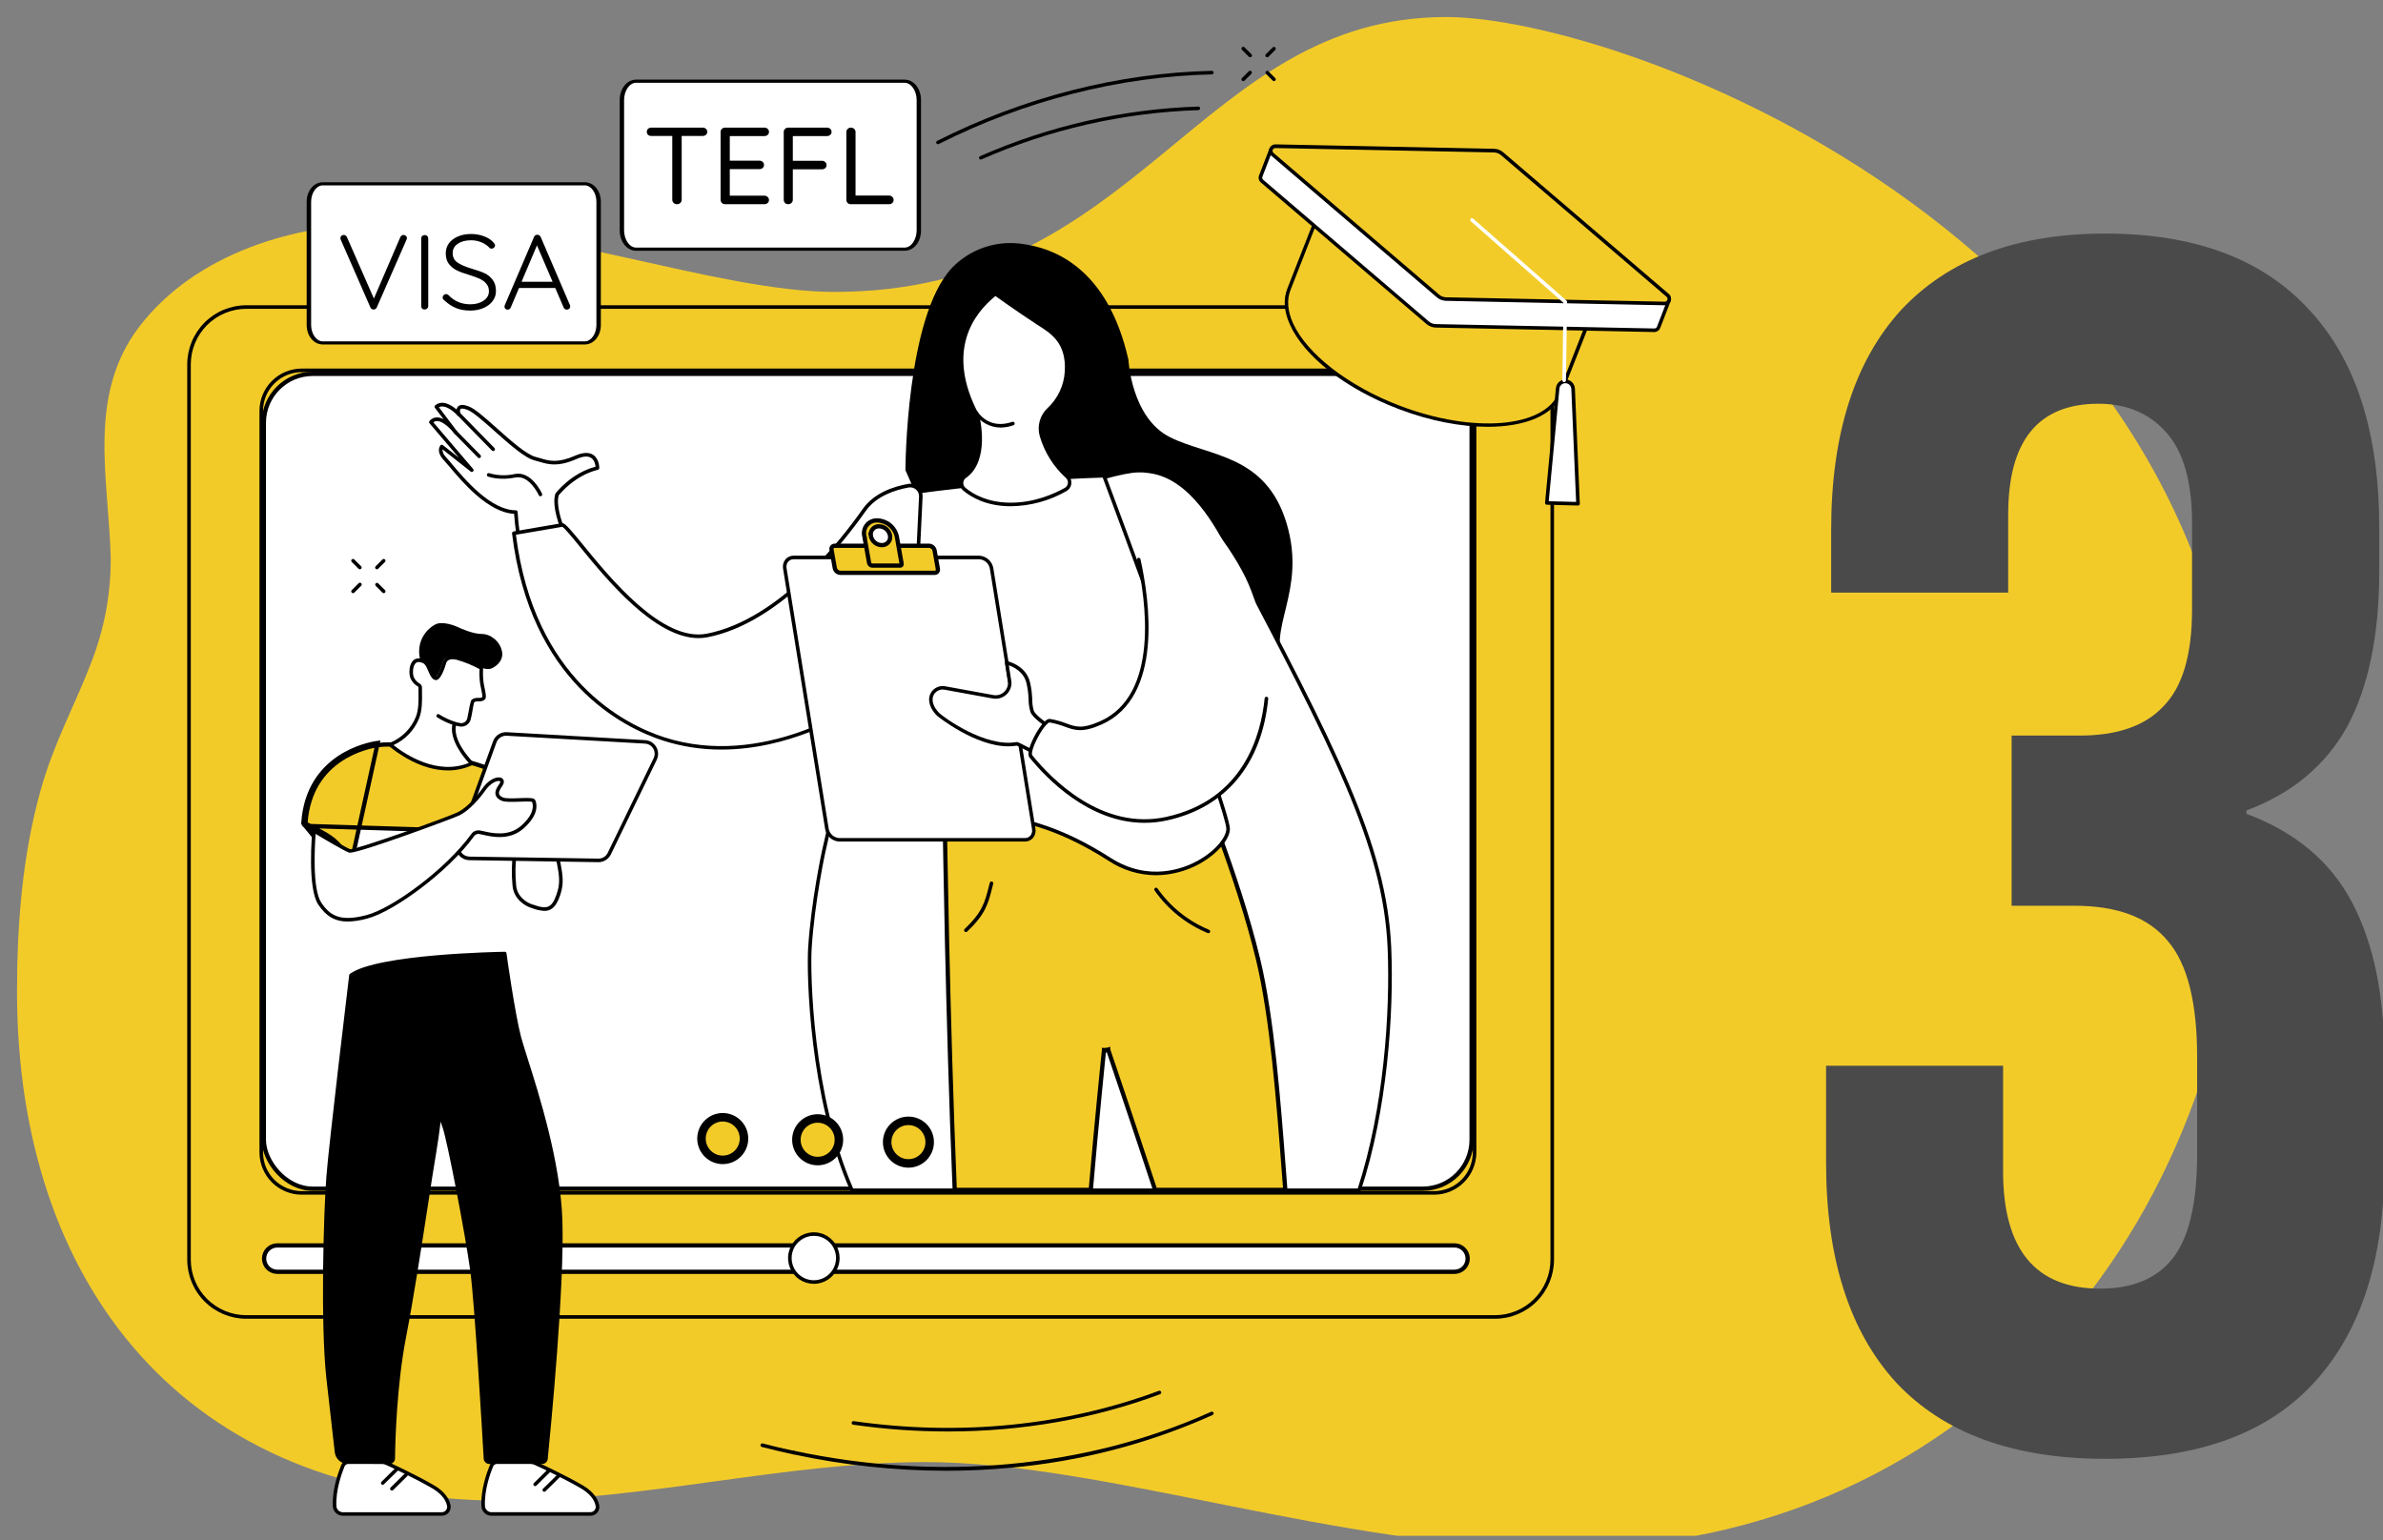 <svg width="280" height="181" viewBox="0 0 280 181" fill="none" xmlns="http://www.w3.org/2000/svg">
<rect x="0" y="0" width="280" height="181" fill="#808080" stroke="none"/>
<g clip-path="url(#clip0_730_15769)">
<path fill-rule="evenodd" clip-rule="evenodd" d="M10.624 78.114C8.813 82.838 6.336 87.276 4.763 92.907C2.619 100.59 2 108.654 2 116.576C2 150.6 21.439 176.369 59.221 176.369C75.754 176.369 92.239 171.836 108.724 171.836C129.878 171.836 157.321 182 183.145 182C232.505 182 263.474 142.249 263.474 96.581C263.474 28.58 190.863 2 169.947 2C140.741 2 133.976 34.306 98.052 34.306C84.235 34.306 63.986 26.242 45.452 26.242C34.541 26.242 22.964 29.821 16.389 38.363C10.195 46.427 12.768 56.305 13.006 65.468C13.054 69.763 12.244 74.057 10.624 78.114Z" fill="#F3CB29"/>
<path d="M106.253 9.478C107.176 9.478 107.924 10.48 107.924 11.717V27.129C107.924 28.366 107.176 29.368 106.253 29.368H74.589C73.666 29.368 72.918 28.364 72.918 27.129V11.719C72.918 10.48 73.666 9.48 74.589 9.48L106.253 9.478Z" fill="white"/>
<path d="M175.656 154.989H28.94C27.1 154.988 25.336 154.256 24.035 152.955C22.733 151.654 22.002 149.889 22 148.049V42.815C22.002 40.975 22.734 39.211 24.035 37.91C25.336 36.609 27.1 35.877 28.94 35.875H175.656C177.496 35.877 179.26 36.609 180.561 37.91C181.862 39.211 182.593 40.975 182.596 42.815V148.049C182.594 149.889 181.862 151.654 180.561 152.955C179.26 154.256 177.496 154.988 175.656 154.989ZM28.94 36.294C27.211 36.296 25.554 36.984 24.331 38.206C23.109 39.429 22.421 41.086 22.419 42.815V148.049C22.421 149.778 23.108 151.436 24.331 152.659C25.553 153.881 27.211 154.569 28.94 154.57H175.656C177.385 154.569 179.042 153.881 180.265 152.659C181.488 151.436 182.175 149.778 182.177 148.049V42.815C182.175 41.086 181.487 39.429 180.264 38.206C179.042 36.984 177.384 36.296 175.656 36.294H28.94Z" fill="black"/>
<path d="M168.51 140.407H35.451C34.135 140.406 32.873 139.883 31.943 138.952C31.013 138.022 30.489 136.76 30.488 135.445V48.28C30.49 46.964 31.013 45.703 31.944 44.773C32.874 43.842 34.135 43.319 35.451 43.317H168.508C169.824 43.319 171.085 43.842 172.016 44.773C172.946 45.703 173.469 46.964 173.471 48.28V135.445C173.47 136.76 172.947 138.021 172.017 138.952C171.087 139.882 169.826 140.405 168.51 140.407ZM35.451 43.736C34.246 43.737 33.091 44.217 32.239 45.068C31.387 45.92 30.908 47.075 30.907 48.28V135.445C30.908 136.649 31.387 137.804 32.239 138.656C33.091 139.508 34.246 139.987 35.451 139.988H168.508C169.713 139.987 170.868 139.508 171.72 138.656C172.572 137.804 173.051 136.649 173.052 135.445V48.28C173.051 47.076 172.572 45.921 171.721 45.069C170.869 44.217 169.715 43.738 168.51 43.736H35.451Z" fill="black"/>
<rect x="31.002" y="43.938" width="141.911" height="95.766" rx="5.75" fill="white" stroke="black" stroke-width="0.5"/>
<path d="M172.016 148.997C171.738 149.285 171.359 149.454 170.959 149.469H32.522C32.122 149.454 31.743 149.285 31.465 148.997C31.186 148.708 31.03 148.322 31.03 147.92C31.03 147.518 31.186 147.132 31.465 146.843C31.743 146.556 32.122 146.387 32.522 146.372H170.959C171.359 146.387 171.738 146.556 172.016 146.843C172.295 147.132 172.451 147.518 172.451 147.92C172.451 148.322 172.295 148.708 172.016 148.997Z" fill="white" stroke="black" stroke-width="0.5"/>
<path d="M95.63 150.676C97.185 150.676 98.445 149.413 98.445 147.856C98.445 146.299 97.185 145.037 95.63 145.037C94.075 145.037 92.814 146.299 92.814 147.856C92.814 149.413 94.075 150.676 95.63 150.676Z" fill="white"/>
<path d="M95.63 150.885C95.031 150.887 94.445 150.71 93.946 150.378C93.448 150.047 93.058 149.575 92.828 149.022C92.597 148.469 92.536 147.86 92.652 147.272C92.767 146.684 93.054 146.144 93.477 145.72C93.899 145.295 94.438 145.005 95.025 144.887C95.613 144.769 96.222 144.827 96.776 145.055C97.33 145.283 97.804 145.669 98.138 146.167C98.472 146.664 98.651 147.249 98.653 147.848C98.654 148.246 98.577 148.64 98.425 149.008C98.274 149.376 98.052 149.711 97.771 149.993C97.49 150.275 97.157 150.499 96.789 150.652C96.422 150.805 96.028 150.884 95.63 150.885ZM95.63 145.246C95.113 145.245 94.608 145.397 94.177 145.684C93.747 145.97 93.412 146.378 93.213 146.855C93.015 147.332 92.963 147.858 93.064 148.365C93.164 148.872 93.413 149.337 93.779 149.703C94.145 150.068 94.61 150.316 95.117 150.417C95.624 150.517 96.15 150.465 96.627 150.266C97.104 150.067 97.512 149.731 97.798 149.301C98.084 148.87 98.236 148.365 98.234 147.848C98.232 147.158 97.957 146.497 97.469 146.01C96.981 145.522 96.32 145.248 95.63 145.246Z" fill="black"/>
<path d="M106.387 55.258C106.387 55.258 106.427 37.159 111.892 31.444C112.911 30.398 114.157 29.601 115.533 29.113C116.909 28.625 118.379 28.46 119.83 28.631C124.036 29.094 130.193 31.675 132.589 42.283C132.589 42.283 132.914 49.101 137.48 51.387C142.047 53.672 148.729 53.347 151.174 61.513C153.619 69.678 148.606 73.966 151.053 78.539C153.499 83.112 152.888 86.625 152.607 93.672C152.24 102.889 138.865 109.038 125.496 98.748L106.387 55.258Z" fill="black"/>
<path d="M159.691 139.888C162.605 131.048 163.602 119.811 163.252 111.463C162.749 99.313 156.714 87.851 144.646 64.915C142.809 61.421 139.868 56.085 135.127 55.406C132.955 55.094 132.086 55.429 123.363 57.828C113.874 60.436 111.465 57.66 107.392 60.233C103.184 62.889 102.442 67.944 100.829 77.844C97.603 97.625 97.23 97.916 96.795 99.988C96.795 99.988 95.515 105.814 95.161 111.426C94.951 114.691 95.297 128.925 100.1 139.888H159.691Z" fill="white"/>
<path d="M159.691 140.097H100.104C100.064 140.097 100.024 140.085 99.99 140.063C99.957 140.04 99.93 140.009 99.914 139.971C95.054 128.884 94.767 114.402 94.956 111.411C95.307 105.849 96.581 100.001 96.594 99.944C96.667 99.596 96.738 99.297 96.822 98.951C97.241 97.202 97.943 94.278 100.626 77.808L100.727 77.192C102.298 67.556 103.085 62.707 107.285 60.055C109.347 58.754 110.989 58.798 113.262 58.834C115.61 58.88 118.532 58.94 123.317 57.625L125.573 56.996C132.293 55.142 133.156 54.902 135.167 55.193C140.159 55.907 143.207 61.699 144.843 64.81C156.909 87.744 162.967 99.255 163.472 111.449C163.786 119.03 163.011 130.497 159.896 139.938C159.885 139.984 159.859 140.024 159.821 140.053C159.784 140.082 159.738 140.098 159.691 140.097ZM100.243 139.678H159.538C162.597 130.308 163.359 118.977 163.047 111.472C162.546 99.374 156.503 87.891 144.466 65.011C142.864 61.965 139.883 56.299 135.102 55.614C133.177 55.337 132.322 55.574 125.676 57.407L123.417 58.035C118.581 59.366 115.625 59.307 113.249 59.259C111.05 59.213 109.46 59.181 107.505 60.415C103.465 62.967 102.687 67.747 101.135 77.266L101.035 77.894C98.349 94.376 97.645 97.311 97.224 99.064C97.142 99.408 97.071 99.705 97 100.049C96.985 100.107 95.72 105.914 95.37 111.455C95.186 114.398 95.469 128.683 100.243 139.678Z" fill="black"/>
<path d="M129.968 123.446L130.205 123.365L130.205 123.365L130.205 123.366L130.207 123.37L130.212 123.385L130.232 123.446L130.314 123.685C130.386 123.896 130.492 124.208 130.629 124.612C130.903 125.42 131.302 126.599 131.8 128.078C132.785 131.002 134.158 135.101 135.725 139.847H151.023C150.959 139.034 150.894 138.183 150.827 137.304C150.236 129.569 149.472 119.577 147.824 112.747L147.824 112.747C146.623 107.765 144.842 102.469 143.361 98.416C142.62 96.391 141.955 94.677 141.474 93.47C141.234 92.866 141.04 92.389 140.907 92.063C140.854 91.933 140.81 91.828 140.776 91.747L111.018 96.971L111.019 97.017C111.021 97.188 111.025 97.441 111.03 97.77C111.04 98.428 111.056 99.391 111.077 100.612C111.119 103.055 111.185 106.527 111.277 110.647C111.461 118.824 111.751 129.553 112.178 139.847H128.167C128.509 135.835 128.893 131.767 129.194 128.683C129.347 127.112 129.478 125.796 129.571 124.873C129.618 124.412 129.655 124.048 129.68 123.801L129.709 123.517L129.717 123.444L129.719 123.426L129.719 123.421L129.719 123.42L129.719 123.42C129.719 123.42 129.719 123.42 129.968 123.446ZM129.968 123.446L130.205 123.365L129.719 123.42L129.968 123.446Z" fill="#F3CB29" stroke="black" stroke-width="0.5"/>
<path d="M141.988 109.676C141.961 109.676 141.934 109.671 141.908 109.662C139.394 108.623 137.228 106.887 135.666 104.659C135.65 104.637 135.638 104.611 135.632 104.584C135.626 104.557 135.625 104.529 135.63 104.502C135.635 104.475 135.645 104.449 135.659 104.425C135.674 104.402 135.694 104.382 135.716 104.366C135.761 104.334 135.817 104.321 135.872 104.33C135.926 104.339 135.975 104.369 136.007 104.414C137.522 106.579 139.625 108.266 142.068 109.274C142.112 109.293 142.148 109.326 142.171 109.369C142.193 109.411 142.2 109.46 142.191 109.507C142.182 109.555 142.156 109.597 142.12 109.628C142.083 109.659 142.036 109.676 141.988 109.676Z" fill="black"/>
<path d="M113.49 109.54C113.462 109.54 113.433 109.535 113.407 109.523C113.381 109.512 113.357 109.496 113.337 109.475C113.318 109.455 113.303 109.431 113.294 109.405C113.284 109.379 113.279 109.352 113.28 109.324C113.281 109.297 113.288 109.269 113.299 109.244C113.311 109.219 113.327 109.196 113.348 109.178C115.417 107.223 115.717 106.035 116.171 104.255C116.211 104.094 116.253 103.928 116.297 103.756C116.311 103.702 116.346 103.656 116.394 103.628C116.442 103.6 116.5 103.592 116.554 103.607C116.608 103.621 116.654 103.656 116.682 103.704C116.71 103.752 116.718 103.809 116.703 103.863C116.659 104.033 116.618 104.198 116.576 104.358C116.104 106.216 115.794 107.445 113.643 109.483C113.623 109.503 113.599 109.518 113.572 109.527C113.546 109.537 113.518 109.541 113.49 109.54Z" fill="black"/>
<path d="M65.444 58.109C65.444 58.109 67.242 55.714 70.197 54.994C70.197 54.994 70.227 52.608 67.658 53.737C65.09 54.866 64.062 54.175 62.914 53.907C60.896 53.431 56.606 48.575 55.01 47.957C53.414 47.339 53.91 48.674 53.91 48.674C53.91 48.674 52.343 46.91 51.267 47.794L53.571 50.84C53.571 50.84 51.711 48.376 50.638 49.614L55.456 55.255L51.931 52.48C51.931 52.48 51.438 53.023 52.35 53.982C53.261 54.941 57.023 60.18 60.614 60.18C60.614 60.18 61.087 76.067 73.076 83.466C74.584 78.719 75.003 78.439 76.475 73.635C68.85 70.231 64.623 60.719 65.444 58.109Z" fill="white"/>
<path d="M73.069 83.678C73.03 83.678 72.991 83.667 72.958 83.646C66.711 79.792 63.63 73.616 62.143 69.117C61.206 66.29 60.623 63.358 60.408 60.388C57.333 60.235 54.277 56.592 52.791 54.822C52.532 54.514 52.328 54.271 52.192 54.131C51.145 53.041 51.731 52.371 51.757 52.342C51.792 52.302 51.842 52.278 51.895 52.274C51.947 52.27 52 52.286 52.041 52.319L53.912 53.785L50.468 49.746C50.436 49.708 50.418 49.66 50.418 49.61C50.418 49.56 50.436 49.512 50.468 49.474C50.579 49.337 50.72 49.228 50.881 49.155C51.041 49.082 51.216 49.048 51.392 49.055C51.646 49.071 51.894 49.142 52.117 49.264L51.099 47.926C51.066 47.883 51.052 47.829 51.058 47.776C51.064 47.722 51.091 47.673 51.132 47.639C51.989 46.935 53.055 47.626 53.646 48.127C53.664 47.992 53.725 47.868 53.82 47.771C54.061 47.532 54.478 47.53 55.094 47.771C55.829 48.054 57.017 49.114 58.391 50.339C60.031 51.805 61.889 53.456 62.97 53.709C63.167 53.758 63.364 53.816 63.554 53.873C64.518 54.162 65.513 54.464 67.583 53.552C68.484 53.157 69.196 53.133 69.701 53.46C70.419 53.938 70.415 54.958 70.415 55.002C70.416 55.05 70.401 55.097 70.371 55.135C70.342 55.174 70.3 55.2 70.254 55.212C67.581 55.865 65.855 57.954 65.645 58.22C64.91 60.769 69.081 70.114 76.567 73.459C76.614 73.48 76.652 73.517 76.673 73.564C76.694 73.611 76.698 73.664 76.683 73.713C75.907 76.241 75.426 77.508 74.921 78.851C74.466 80.052 73.997 81.294 73.281 83.546C73.271 83.576 73.254 83.604 73.232 83.626C73.21 83.649 73.183 83.667 73.153 83.678C73.125 83.684 73.097 83.684 73.069 83.678ZM52 52.815C51.972 53.01 52.031 53.353 52.498 53.839C52.643 53.99 52.85 54.239 53.114 54.554C54.591 56.313 57.664 59.973 60.609 59.973C60.665 59.973 60.718 59.995 60.757 60.034C60.797 60.074 60.819 60.127 60.819 60.182C61.013 63.185 61.593 66.15 62.547 69.004C63.994 73.378 66.971 79.358 72.954 83.154C73.626 81.059 74.081 79.855 74.519 78.694C75.013 77.389 75.478 76.157 76.218 73.757C71.76 71.7 68.919 67.831 67.614 65.69C65.762 62.648 64.788 59.506 65.247 58.052C65.253 58.029 65.264 58.008 65.278 57.989C65.352 57.891 67.088 55.616 69.979 54.847C69.952 54.587 69.849 54.074 69.462 53.818C69.074 53.563 68.504 53.609 67.746 53.944C65.534 54.916 64.415 54.573 63.427 54.283C63.234 54.225 63.054 54.17 62.869 54.126C61.684 53.848 59.863 52.226 58.106 50.66C56.818 49.511 55.592 48.426 54.934 48.169C54.323 47.932 54.147 48.039 54.109 48.079C54 48.185 54.063 48.498 54.109 48.617C54.126 48.663 54.127 48.714 54.11 48.76C54.094 48.806 54.061 48.846 54.019 48.87C53.977 48.896 53.928 48.905 53.88 48.898C53.832 48.891 53.788 48.867 53.755 48.831C53.742 48.814 52.477 47.41 51.57 47.863L53.736 50.729C53.752 50.752 53.764 50.777 53.772 50.804C53.78 50.843 53.777 50.883 53.763 50.92C53.749 50.957 53.726 50.989 53.694 51.014C53.65 51.047 53.594 51.062 53.539 51.054C53.484 51.047 53.435 51.018 53.401 50.974C53.093 50.565 52.134 49.507 51.382 49.486C51.214 49.478 51.049 49.532 50.919 49.637L55.603 55.13C55.634 55.169 55.65 55.219 55.647 55.27C55.645 55.32 55.624 55.368 55.589 55.404C55.554 55.441 55.507 55.463 55.457 55.468C55.407 55.472 55.357 55.459 55.316 55.429L52 52.815Z" fill="black"/>
<path d="M57.945 53.006C57.917 53.006 57.89 53 57.864 52.989C57.839 52.978 57.816 52.963 57.796 52.943L53.761 48.822C53.74 48.803 53.722 48.78 53.71 48.754C53.697 48.728 53.691 48.7 53.69 48.671C53.689 48.642 53.694 48.613 53.704 48.587C53.715 48.56 53.731 48.535 53.752 48.515C53.772 48.495 53.797 48.479 53.824 48.469C53.851 48.458 53.88 48.454 53.908 48.455C53.937 48.456 53.966 48.464 53.992 48.476C54.017 48.489 54.04 48.507 54.059 48.529L58.096 52.65C58.115 52.669 58.131 52.692 58.142 52.718C58.152 52.743 58.158 52.771 58.158 52.798C58.158 52.826 58.152 52.853 58.142 52.879C58.131 52.904 58.115 52.928 58.096 52.947C58.076 52.966 58.052 52.981 58.026 52.992C58 53.002 57.972 53.006 57.945 53.006Z" fill="black"/>
<path d="M56.302 53.84C56.274 53.839 56.247 53.834 56.221 53.823C56.196 53.812 56.173 53.797 56.153 53.777L53.416 50.989C53.396 50.969 53.38 50.946 53.37 50.92C53.359 50.895 53.353 50.867 53.353 50.84C53.353 50.812 53.359 50.785 53.37 50.759C53.38 50.734 53.396 50.711 53.416 50.691C53.455 50.652 53.508 50.63 53.563 50.63C53.618 50.63 53.672 50.652 53.711 50.691L56.449 53.479C56.468 53.499 56.484 53.522 56.495 53.547C56.505 53.573 56.511 53.6 56.511 53.628C56.511 53.656 56.505 53.683 56.495 53.709C56.484 53.734 56.468 53.757 56.449 53.777C56.41 53.816 56.357 53.839 56.302 53.84Z" fill="black"/>
<path d="M63.502 58.327C63.462 58.327 63.422 58.315 63.389 58.293C63.355 58.271 63.328 58.24 63.311 58.203C63.299 58.18 62.195 55.786 60.561 56.121C58.703 56.502 57.398 56.029 57.343 56.008C57.318 55.998 57.294 55.983 57.274 55.965C57.253 55.946 57.237 55.923 57.226 55.898C57.214 55.873 57.208 55.846 57.207 55.818C57.206 55.791 57.21 55.763 57.22 55.737C57.229 55.712 57.244 55.688 57.263 55.668C57.282 55.647 57.304 55.631 57.329 55.62C57.354 55.608 57.382 55.602 57.409 55.601C57.437 55.6 57.464 55.604 57.49 55.614C58.461 55.9 59.489 55.934 60.477 55.71C62.438 55.308 63.642 57.92 63.693 58.031C63.715 58.082 63.717 58.139 63.697 58.191C63.678 58.243 63.638 58.285 63.588 58.308C63.561 58.32 63.532 58.326 63.502 58.327Z" fill="black"/>
<path d="M107.334 57.847C107.334 57.847 118.608 56.232 129.706 55.907C129.706 55.907 144.299 94.95 144.299 97.405C144.299 99.86 137.308 105.428 130.379 100.996C118.819 93.603 111.599 96.125 105.901 97.458C97.365 99.458 107.334 57.847 107.334 57.847Z" fill="white"/>
<path d="M135.823 102.864C133.845 102.852 131.914 102.264 130.266 101.172C119.582 94.34 112.694 96.02 107.158 97.372C106.739 97.472 106.345 97.581 105.949 97.663C105.578 97.771 105.185 97.775 104.811 97.677C104.438 97.578 104.098 97.379 103.829 97.101C98.957 92.202 106.793 59.2 107.131 57.799C107.14 57.758 107.162 57.721 107.193 57.692C107.224 57.664 107.263 57.646 107.304 57.64C107.418 57.623 118.717 56.018 129.7 55.698C129.745 55.695 129.789 55.707 129.827 55.731C129.865 55.756 129.894 55.792 129.909 55.834C130.504 57.43 144.514 94.94 144.514 97.405C144.514 98.662 142.987 100.403 140.888 101.551C139.334 102.4 137.594 102.851 135.823 102.864ZM115.263 95.725C119.396 95.725 124.323 96.869 130.498 100.82C135.014 103.708 139.129 102.037 140.687 101.184C142.899 99.973 144.093 98.333 144.095 97.413C144.095 95.507 134.625 69.662 129.568 56.129C119.322 56.439 108.842 57.857 107.51 58.044C106.95 60.428 99.577 92.235 104.133 96.814C104.352 97.04 104.629 97.202 104.934 97.281C105.239 97.36 105.56 97.354 105.861 97.263C106.255 97.171 106.655 97.072 107.066 96.972C109.473 96.377 112.139 95.725 115.263 95.725Z" fill="black"/>
<path d="M60.379 62.658C62.329 78.719 71.98 84.88 77.944 86.82C89.87 90.697 101.008 82.785 101.008 82.785L99.981 106.35C99.981 106.35 105.744 109.771 105.744 109.467C105.744 109.195 107.786 66.798 108.193 58.354C108.202 58.167 108.169 57.98 108.095 57.807C108.022 57.635 107.911 57.481 107.77 57.358C107.629 57.235 107.461 57.145 107.281 57.095C107.1 57.046 106.911 57.038 106.726 57.072C105.182 57.346 102.843 58.065 101.533 59.933C99.46 62.891 91.954 72.921 83.099 74.67C75.989 76.065 67.388 62.147 66.091 61.682L60.379 62.658Z" fill="white"/>
<path d="M100.618 92.072H100.599C100.546 92.069 100.495 92.046 100.458 92.007C100.421 91.968 100.4 91.916 100.4 91.862L100.777 83.196C99.223 84.197 92.662 88.096 84.76 88.096C82.423 88.104 80.1 87.744 77.875 87.027C73.266 85.525 62.287 80.148 60.165 62.692C60.159 62.639 60.174 62.585 60.206 62.542C60.239 62.499 60.286 62.47 60.339 62.462L66.054 61.483C66.09 61.477 66.127 61.481 66.161 61.494C66.523 61.624 67.162 62.392 68.465 63.982C71.748 68.007 77.856 75.504 83.064 74.473C91.47 72.82 98.664 63.676 101.368 59.822C102.692 57.937 104.996 57.176 106.697 56.875C106.912 56.836 107.133 56.846 107.343 56.904C107.554 56.962 107.748 57.067 107.913 57.211C108.077 57.355 108.206 57.535 108.291 57.736C108.377 57.937 108.415 58.154 108.404 58.373C108.172 63.191 107.407 79.073 106.794 91.868C106.791 91.922 106.768 91.973 106.729 92.01C106.69 92.047 106.638 92.067 106.584 92.067C106.529 92.067 106.475 92.045 106.436 92.006C106.397 91.967 106.375 91.913 106.375 91.858C106.988 79.061 107.753 63.18 107.986 58.36C107.993 58.205 107.966 58.051 107.906 57.908C107.846 57.766 107.754 57.639 107.638 57.537C107.52 57.434 107.382 57.359 107.232 57.317C107.082 57.275 106.924 57.267 106.771 57.294C105.147 57.585 102.952 58.301 101.712 60.069C98.978 63.968 91.698 73.212 83.145 74.892C82.794 74.961 82.437 74.995 82.079 74.995C76.899 74.995 71.262 68.082 68.14 64.255C67.235 63.147 66.379 62.095 66.067 61.915L60.62 62.849C62.769 79.907 73.493 85.165 78.007 86.638C89.698 90.438 100.775 82.71 100.884 82.63C100.916 82.608 100.954 82.594 100.993 82.592C101.033 82.59 101.072 82.599 101.106 82.618C101.141 82.636 101.169 82.665 101.188 82.698C101.207 82.733 101.217 82.771 101.215 82.81L100.819 91.887C100.813 91.937 100.79 91.983 100.753 92.017C100.716 92.05 100.668 92.07 100.618 92.072Z" fill="black"/>
<path d="M93.25 65.522H115.053C115.408 65.537 115.748 65.673 116.015 65.909C116.282 66.144 116.46 66.464 116.519 66.815L121.467 97.413C121.582 98.126 121.117 98.704 120.43 98.704H98.615C98.262 98.686 97.925 98.549 97.661 98.314C97.397 98.08 97.22 97.762 97.161 97.413L92.22 66.808C92.098 66.094 92.561 65.522 93.25 65.522Z" fill="white"/>
<path d="M120.418 98.907H98.615C98.213 98.888 97.829 98.732 97.527 98.466C97.225 98.199 97.023 97.838 96.954 97.441L92.01 66.842C91.975 66.649 91.982 66.45 92.03 66.259C92.079 66.069 92.169 65.891 92.293 65.738C92.412 65.6 92.559 65.49 92.725 65.415C92.892 65.34 93.072 65.303 93.254 65.307H115.053C115.455 65.326 115.839 65.481 116.141 65.748C116.443 66.014 116.645 66.376 116.714 66.773L121.662 97.372C121.698 97.565 121.691 97.764 121.642 97.955C121.594 98.146 121.504 98.323 121.379 98.476C121.261 98.614 121.113 98.725 120.947 98.799C120.781 98.874 120.6 98.911 120.418 98.907ZM93.25 65.732C93.129 65.729 93.009 65.752 92.898 65.801C92.787 65.85 92.688 65.923 92.609 66.015C92.523 66.121 92.462 66.244 92.429 66.377C92.397 66.51 92.394 66.647 92.421 66.781L97.368 97.38C97.419 97.682 97.571 97.957 97.8 98.159C98.029 98.362 98.32 98.481 98.625 98.495H120.428C120.549 98.497 120.669 98.473 120.78 98.424C120.891 98.376 120.99 98.303 121.069 98.212C121.155 98.106 121.216 97.983 121.249 97.85C121.281 97.718 121.285 97.581 121.258 97.447L116.31 66.842C116.259 66.54 116.107 66.265 115.878 66.062C115.65 65.859 115.358 65.74 115.053 65.726L93.25 65.732Z" fill="black"/>
<path d="M118.287 77.9L118.65 80.205C118.656 80.451 118.608 80.696 118.508 80.921C118.408 81.147 118.26 81.347 118.072 81.507C117.885 81.668 117.665 81.785 117.427 81.849C117.189 81.914 116.94 81.924 116.697 81.88L111.014 80.846C110.809 80.808 110.598 80.816 110.396 80.871C110.195 80.926 110.009 81.026 109.852 81.163C109.694 81.301 109.57 81.472 109.489 81.664C109.407 81.856 109.37 82.064 109.38 82.272C109.409 82.779 109.636 83.368 110.264 83.982C110.557 84.266 115.602 88.115 119.481 87.415C119.649 87.386 123.279 89.43 123.417 89.33C124.027 88.894 124.452 87.499 124.586 86.324C124.599 86.223 121.58 84.52 121.274 83.584C120.968 82.647 121.216 81.908 120.832 80.263C120.378 78.33 118.287 77.9 118.287 77.9Z" fill="white"/>
<path d="M123.409 89.552C123.235 89.552 122.802 89.342 121.093 88.45C120.452 88.115 119.66 87.7 119.471 87.633C119.142 87.689 118.81 87.716 118.476 87.715C114.546 87.715 110.16 84.174 110.12 84.135C109.527 83.558 109.209 82.936 109.171 82.289C109.159 82.053 109.2 81.817 109.292 81.6C109.384 81.382 109.524 81.188 109.701 81.032C109.883 80.871 110.099 80.752 110.333 80.687C110.567 80.622 110.813 80.611 111.052 80.655L116.735 81.69C116.946 81.728 117.162 81.718 117.369 81.662C117.575 81.607 117.767 81.506 117.93 81.368C118.093 81.229 118.223 81.056 118.312 80.861C118.4 80.666 118.444 80.454 118.44 80.24L118.08 77.936C118.075 77.903 118.078 77.868 118.089 77.836C118.1 77.804 118.118 77.775 118.143 77.752C118.168 77.729 118.197 77.712 118.23 77.703C118.262 77.694 118.296 77.692 118.329 77.699C118.42 77.718 120.558 78.181 121.032 80.213C121.183 80.871 121.268 81.541 121.285 82.216C121.283 82.656 121.345 83.094 121.468 83.516C121.677 84.124 123.328 85.218 124.128 85.743C124.769 86.162 124.807 86.189 124.788 86.347C124.647 87.568 124.205 89.017 123.531 89.489C123.499 89.524 123.456 89.546 123.409 89.552ZM119.482 87.21C119.601 87.21 119.836 87.319 121.287 88.079C122.002 88.454 123.055 89.005 123.355 89.112C123.845 88.693 124.222 87.469 124.36 86.409C124.264 86.34 124.078 86.219 123.897 86.099C122.641 85.276 121.294 84.342 121.069 83.653C120.932 83.195 120.862 82.719 120.86 82.241C120.844 81.593 120.763 80.948 120.617 80.316C120.303 78.958 119.105 78.391 118.539 78.194L118.849 80.18C118.85 80.189 118.85 80.198 118.849 80.207C118.856 80.484 118.801 80.759 118.688 81.013C118.575 81.266 118.408 81.491 118.197 81.672C117.986 81.852 117.738 81.984 117.471 82.056C117.203 82.129 116.922 82.141 116.649 82.092L110.966 81.057C110.79 81.024 110.608 81.032 110.435 81.08C110.262 81.129 110.103 81.216 109.969 81.336C109.838 81.451 109.734 81.594 109.667 81.755C109.599 81.915 109.569 82.09 109.58 82.264C109.609 82.804 109.885 83.334 110.401 83.835C110.843 84.264 115.757 87.876 119.427 87.214L119.482 87.21Z" fill="black"/>
<path d="M123.355 84.7C125.858 85.119 126.206 86.343 129.312 84.977C136.313 81.895 134.989 71.128 133.797 65.77C133.552 64.668 133.246 63.593 132.915 62.583C132.306 60.725 139.828 59.005 141.154 60.436C143.014 62.434 144.617 64.656 145.926 67.052C150.288 75.056 151.708 92.966 137.128 96.205C129.442 97.91 123.334 91.596 121.134 88.892C120.623 88.272 122.638 84.585 123.355 84.7Z" fill="white"/>
<path d="M134.48 96.705C127.961 96.705 122.959 91.493 120.962 89.024C120.464 88.408 121.628 86.359 121.762 86.127C122.14 85.479 122.85 84.407 123.388 84.495C124.032 84.605 124.664 84.78 125.273 85.016C126.409 85.435 127.159 85.695 129.23 84.784C136.286 81.679 134.633 70.485 133.596 65.815C133.589 65.788 133.587 65.76 133.592 65.732C133.596 65.704 133.605 65.678 133.62 65.654C133.635 65.63 133.654 65.609 133.677 65.593C133.699 65.576 133.725 65.565 133.753 65.559C133.78 65.552 133.808 65.552 133.836 65.557C133.864 65.562 133.89 65.572 133.913 65.588C133.937 65.603 133.957 65.623 133.973 65.646C133.988 65.669 133.999 65.696 134.004 65.723C135.064 70.493 136.738 81.937 129.396 85.167C127.171 86.147 126.27 85.823 125.129 85.41C124.544 85.184 123.939 85.016 123.321 84.907C123.183 84.893 122.619 85.402 121.957 86.638C121.295 87.874 121.176 88.619 121.289 88.76C123.505 91.498 129.484 97.684 137.073 95.999C146.106 93.995 148.163 86.416 148.595 82.075C148.6 82.02 148.628 81.969 148.671 81.933C148.714 81.898 148.77 81.881 148.825 81.887C148.881 81.892 148.932 81.92 148.967 81.963C149.003 82.006 149.019 82.062 149.014 82.117C148.264 89.805 144.057 94.881 137.174 96.408C136.29 96.606 135.386 96.706 134.48 96.705Z" fill="black"/>
<path d="M109.821 67.323L109.821 67.323H109.816H98.747C98.591 67.317 98.442 67.26 98.322 67.159C98.203 67.059 98.12 66.922 98.087 66.769L97.703 64.603L97.703 64.603L97.701 64.596C97.69 64.54 97.691 64.483 97.705 64.427C97.718 64.372 97.744 64.321 97.781 64.277C97.817 64.233 97.863 64.198 97.915 64.175C97.966 64.151 98.023 64.139 98.08 64.141L98.08 64.141H98.085H109.15C109.307 64.145 109.457 64.203 109.577 64.303C109.698 64.404 109.781 64.541 109.813 64.695L110.198 66.861L110.198 66.861L110.2 66.868C110.211 66.924 110.21 66.981 110.196 67.036C110.182 67.092 110.156 67.143 110.12 67.187C110.084 67.231 110.038 67.266 109.986 67.289C109.934 67.313 109.878 67.324 109.821 67.323Z" fill="#F3CB29" stroke="black" stroke-width="0.5"/>
<path d="M103.076 61.163L103.076 61.163L103.081 61.164C103.624 61.178 104.147 61.374 104.564 61.722C104.981 62.068 105.268 62.545 105.381 63.075L105.938 66.25L105.939 66.258L105.941 66.266C105.947 66.292 105.947 66.319 105.941 66.345C105.935 66.371 105.923 66.395 105.906 66.415C105.889 66.435 105.868 66.451 105.843 66.462C105.819 66.472 105.793 66.477 105.766 66.475L105.758 66.475H105.75H102.496C102.408 66.472 102.322 66.439 102.254 66.382C102.186 66.325 102.139 66.247 102.12 66.16L101.555 62.988L101.556 62.988L101.553 62.977C101.503 62.754 101.506 62.522 101.56 62.299C101.615 62.076 101.719 61.869 101.867 61.694C102.014 61.519 102.2 61.379 102.41 61.287C102.619 61.195 102.848 61.153 103.076 61.163ZM103.738 64.064L103.785 64.06L103.799 64.053C104.023 64.017 104.228 63.902 104.374 63.728C104.531 63.541 104.61 63.3 104.594 63.057L104.594 63.057L104.594 63.05C104.561 62.703 104.393 62.383 104.126 62.16C103.859 61.937 103.514 61.828 103.167 61.859L103.167 61.859L103.164 61.859C102.919 61.883 102.692 62.001 102.533 62.189C102.374 62.377 102.294 62.62 102.311 62.866L102.31 62.866L102.311 62.872C102.343 63.219 102.511 63.539 102.779 63.763C103.046 63.986 103.391 64.094 103.738 64.064Z" fill="#F3CB29" stroke="black" stroke-width="0.5"/>
<path d="M116.957 34.53C116.3 35.081 109.91 39.626 114.863 48.871C114.863 48.871 116.184 54.049 113.384 56.004C113.265 56.086 113.167 56.194 113.097 56.321C113.028 56.447 112.988 56.588 112.982 56.732C112.976 56.876 113.003 57.02 113.061 57.152C113.12 57.284 113.208 57.401 113.319 57.493C114.261 58.276 115.956 59.242 118.598 59.286C121.493 59.334 123.897 58.272 125.23 57.518C125.358 57.445 125.467 57.342 125.547 57.218C125.628 57.095 125.678 56.954 125.694 56.807C125.71 56.66 125.69 56.512 125.638 56.374C125.585 56.236 125.501 56.113 125.391 56.014C123.969 54.721 122.929 53.062 122.385 51.219C122.229 50.676 122.225 50.101 122.373 49.555C122.52 49.01 122.814 48.515 123.223 48.125C124.474 46.965 125.225 45.364 125.318 43.661C125.538 39.92 123.279 38.843 121.803 37.867C118.809 35.885 116.957 34.53 116.957 34.53Z" fill="white"/>
<path d="M118.78 59.498H118.585C115.895 59.454 114.159 58.471 113.176 57.656C113.04 57.544 112.932 57.401 112.861 57.239C112.789 57.078 112.756 56.902 112.763 56.726C112.771 56.549 112.819 56.377 112.904 56.222C112.989 56.068 113.109 55.935 113.254 55.834C115.811 54.051 114.747 49.325 114.657 48.946C110.468 41.111 114.154 36.505 116.721 34.454C116.762 34.421 116.798 34.394 116.823 34.37C116.86 34.342 116.905 34.326 116.952 34.326C116.999 34.326 117.044 34.342 117.081 34.37C117.1 34.383 118.966 35.745 121.926 37.699C122.05 37.783 122.18 37.865 122.314 37.95C123.761 38.872 125.743 40.135 125.535 43.682C125.437 45.442 124.657 47.095 123.361 48.29C122.979 48.654 122.705 49.115 122.567 49.623C122.43 50.132 122.435 50.669 122.582 51.175C123.107 52.981 124.122 54.606 125.515 55.871C125.65 55.994 125.754 56.148 125.818 56.319C125.882 56.49 125.903 56.675 125.881 56.856C125.862 57.034 125.8 57.204 125.701 57.353C125.602 57.502 125.469 57.626 125.313 57.713C123.323 58.855 121.074 59.469 118.78 59.498ZM116.964 34.794C114.5 36.771 110.993 41.206 115.038 48.77C115.047 48.785 115.053 48.801 115.057 48.818C115.112 49.028 116.383 54.162 113.495 56.175C113.403 56.239 113.326 56.323 113.272 56.422C113.218 56.52 113.188 56.629 113.183 56.741C113.178 56.853 113.199 56.965 113.244 57.067C113.29 57.169 113.358 57.26 113.444 57.332C114.374 58.105 116.023 59.035 118.591 59.077C121.505 59.125 123.931 58.006 125.117 57.336C125.215 57.281 125.299 57.203 125.362 57.109C125.424 57.015 125.463 56.908 125.475 56.795C125.489 56.68 125.476 56.562 125.435 56.453C125.395 56.343 125.329 56.245 125.242 56.167C123.789 54.85 122.728 53.159 122.175 51.278C122.007 50.698 122.001 50.084 122.159 49.501C122.317 48.919 122.632 48.391 123.07 47.976C124.286 46.854 125.018 45.303 125.112 43.65C125.307 40.349 123.52 39.212 122.083 38.296C121.949 38.21 121.817 38.127 121.692 38.043C119.169 36.375 117.437 35.135 116.964 34.794Z" fill="black"/>
<path d="M117.567 50.251C116.947 50.245 116.339 50.084 115.798 49.784C115.256 49.484 114.797 49.054 114.462 48.533C114.449 48.509 114.44 48.483 114.436 48.455C114.433 48.428 114.435 48.4 114.442 48.373C114.45 48.346 114.462 48.322 114.479 48.3C114.496 48.278 114.518 48.26 114.542 48.246C114.59 48.219 114.647 48.212 114.701 48.227C114.754 48.242 114.799 48.278 114.827 48.326C114.879 48.416 116.138 50.544 118.935 49.583C118.961 49.572 118.99 49.566 119.018 49.567C119.047 49.567 119.075 49.574 119.102 49.585C119.128 49.597 119.151 49.614 119.17 49.636C119.19 49.657 119.204 49.682 119.214 49.709C119.223 49.736 119.226 49.765 119.224 49.794C119.222 49.822 119.213 49.85 119.2 49.875C119.186 49.901 119.168 49.923 119.145 49.941C119.122 49.958 119.096 49.971 119.069 49.979C118.587 50.152 118.079 50.244 117.567 50.251Z" fill="black"/>
<path d="M87.419 133.813C87.419 135.195 86.3 136.315 84.921 136.315C83.543 136.315 82.424 135.195 82.424 133.813C82.424 132.43 83.543 131.311 84.921 131.311C86.3 131.311 87.419 132.43 87.419 133.813Z" fill="#F3CB29" stroke="black"/>
<path d="M98.572 133.953C98.572 135.335 97.453 136.455 96.074 136.455C94.695 136.455 93.576 135.335 93.576 133.953C93.576 132.571 94.695 131.451 96.074 131.451C97.453 131.451 98.572 132.571 98.572 133.953Z" fill="#F3CB29" stroke="black"/>
<path d="M109.237 134.231C109.237 135.614 108.118 136.733 106.739 136.733C105.36 136.733 104.241 135.614 104.241 134.231C104.241 132.849 105.36 131.729 106.739 131.729C108.118 131.729 109.237 132.849 109.237 134.231Z" fill="#F3CB29" stroke="black"/>
<path d="M155.533 23.545L151.431 34.019C149.774 38.319 155.579 44.522 164.396 47.876C173.213 51.23 181.705 50.463 183.362 46.164L187.464 35.69L155.533 23.545Z" fill="#F3CB29"/>
<path d="M174.805 50.161C171.675 50.161 168.024 49.48 164.331 48.066C158.126 45.708 153.229 41.897 151.553 38.124C150.872 36.597 150.769 35.192 151.253 33.935L155.355 23.461C155.375 23.41 155.414 23.369 155.464 23.346C155.515 23.324 155.571 23.322 155.623 23.341L187.556 35.491C187.582 35.501 187.606 35.516 187.626 35.535C187.646 35.554 187.662 35.577 187.673 35.602C187.684 35.628 187.689 35.655 187.689 35.683C187.689 35.711 187.684 35.738 187.673 35.764L183.553 46.25C182.566 48.812 179.206 50.161 174.805 50.161ZM155.652 23.815L151.626 34.1C151.186 35.242 151.285 36.543 151.917 37.963C153.534 41.583 158.461 45.4 164.471 47.685C173.167 50.993 181.554 50.278 183.167 46.093L187.192 35.814L155.652 23.815Z" fill="black"/>
<path d="M189.584 32.843L175.884 19.661C175.618 19.433 175.281 19.305 174.931 19.298L155.869 20.021L149.349 17.541L148.137 20.683C148.095 20.786 148.087 20.9 148.115 21.008C148.142 21.116 148.202 21.213 148.287 21.284L167.744 37.932C168.011 38.158 168.347 38.286 168.697 38.294L194.373 38.811C194.484 38.814 194.594 38.782 194.686 38.72C194.779 38.658 194.85 38.568 194.888 38.464L196.101 35.321L189.584 32.843Z" fill="white"/>
<path d="M194.385 39.025H194.371L168.695 38.499C168.296 38.489 167.912 38.341 167.61 38.08L148.151 21.448C148.033 21.348 147.949 21.213 147.911 21.062C147.874 20.912 147.884 20.754 147.942 20.61L149.157 17.468C149.177 17.416 149.216 17.375 149.267 17.352C149.318 17.33 149.375 17.328 149.427 17.348L155.902 19.807L174.918 19.087C175.322 19.095 175.71 19.243 176.016 19.506L189.693 32.665L196.174 35.131C196.2 35.14 196.224 35.155 196.244 35.174C196.264 35.193 196.279 35.216 196.29 35.242C196.311 35.293 196.311 35.35 196.29 35.401L195.077 38.543C195.023 38.684 194.929 38.805 194.806 38.891C194.682 38.977 194.536 39.024 194.385 39.025ZM149.473 17.809L148.333 20.763C148.308 20.826 148.303 20.895 148.32 20.961C148.336 21.027 148.373 21.086 148.425 21.129L167.882 37.777C168.112 37.972 168.402 38.082 168.703 38.089L194.379 38.606C194.447 38.608 194.514 38.589 194.57 38.552C194.627 38.514 194.671 38.46 194.695 38.397L195.833 35.445L189.509 33.04C189.483 33.03 189.459 33.015 189.437 32.996L175.74 19.814C175.511 19.623 175.224 19.516 174.927 19.51L155.879 20.233C155.851 20.233 155.823 20.228 155.797 20.218L149.473 17.809Z" fill="black"/>
<path d="M195.952 34.729L176.496 18.081C176.23 17.853 175.893 17.725 175.543 17.717L149.867 17.199C149.756 17.197 149.646 17.229 149.554 17.291C149.462 17.353 149.391 17.442 149.351 17.546C149.312 17.65 149.305 17.763 149.332 17.871C149.359 17.979 149.418 18.076 149.502 18.148L168.959 34.796C169.226 35.023 169.563 35.151 169.914 35.158L195.588 35.675C195.699 35.678 195.808 35.647 195.901 35.585C195.993 35.523 196.064 35.434 196.104 35.331C196.144 35.227 196.151 35.113 196.124 35.005C196.097 34.898 196.037 34.801 195.952 34.729Z" fill="#F3CB29"/>
<path d="M195.598 35.877H195.583L169.91 35.357C169.51 35.347 169.126 35.199 168.822 34.938L149.366 18.291C149.248 18.191 149.164 18.056 149.126 17.906C149.088 17.755 149.099 17.597 149.156 17.453C149.211 17.308 149.309 17.183 149.437 17.096C149.566 17.009 149.718 16.964 149.873 16.967L175.549 17.486C175.948 17.495 176.332 17.643 176.634 17.905L196.09 34.553C196.209 34.653 196.294 34.787 196.331 34.938C196.369 35.088 196.358 35.247 196.3 35.391C196.247 35.534 196.151 35.657 196.025 35.744C195.9 35.831 195.751 35.877 195.598 35.877ZM149.856 17.401C149.789 17.399 149.724 17.419 149.668 17.456C149.613 17.494 149.57 17.548 149.546 17.61C149.521 17.673 149.517 17.742 149.533 17.807C149.55 17.873 149.586 17.931 149.638 17.974L169.099 34.628C169.329 34.824 169.62 34.934 169.922 34.94L195.596 35.458C195.664 35.46 195.731 35.441 195.788 35.403C195.844 35.365 195.888 35.311 195.912 35.248C195.937 35.184 195.941 35.115 195.925 35.049C195.908 34.983 195.872 34.924 195.82 34.88L176.364 18.232C176.135 18.035 175.844 17.924 175.542 17.918L149.867 17.401H149.856Z" fill="black"/>
<path d="M183.951 44.819C183.72 44.814 183.495 44.896 183.322 45.05C183.15 45.203 183.042 45.417 183.021 45.647L181.741 59.11L185.413 59.204L184.835 45.693C184.826 45.462 184.729 45.244 184.565 45.081C184.401 44.919 184.181 44.826 183.951 44.819Z" fill="white"/>
<path d="M185.413 59.414L181.743 59.32C181.714 59.319 181.686 59.312 181.659 59.3C181.633 59.288 181.609 59.27 181.59 59.248C181.572 59.227 181.558 59.202 181.549 59.175C181.54 59.148 181.537 59.12 181.54 59.091L182.818 45.628C182.841 45.343 182.972 45.078 183.185 44.887C183.398 44.696 183.675 44.593 183.961 44.6C184.247 44.608 184.519 44.724 184.722 44.926C184.924 45.127 185.042 45.399 185.051 45.685L185.627 59.196C185.628 59.225 185.624 59.253 185.614 59.28C185.604 59.306 185.588 59.331 185.568 59.351C185.548 59.372 185.524 59.388 185.497 59.399C185.471 59.41 185.442 59.415 185.413 59.414ZM181.972 58.907L185.193 58.989L184.628 45.704C184.619 45.526 184.544 45.359 184.417 45.235C184.291 45.111 184.122 45.04 183.945 45.035C183.767 45.031 183.595 45.094 183.462 45.211C183.329 45.328 183.246 45.492 183.228 45.668L181.972 58.907Z" fill="black"/>
<path d="M183.784 44.912C183.728 44.912 183.675 44.89 183.635 44.85C183.596 44.811 183.574 44.758 183.574 44.702L183.71 35.59L172.817 26.006C172.778 25.969 172.755 25.918 172.753 25.864C172.751 25.81 172.769 25.757 172.805 25.717C172.841 25.676 172.891 25.651 172.944 25.646C172.998 25.642 173.052 25.658 173.094 25.692L184.062 35.328C184.085 35.348 184.103 35.373 184.116 35.401C184.128 35.429 184.134 35.459 184.133 35.489L183.997 44.706C183.997 44.734 183.991 44.761 183.98 44.786C183.969 44.811 183.953 44.834 183.933 44.853C183.913 44.872 183.89 44.887 183.864 44.897C183.838 44.907 183.811 44.912 183.784 44.912Z" fill="white"/>
<path d="M93.242 170.926H93.198C91.972 170.662 90.732 170.369 89.513 170.055C89.46 170.04 89.414 170.006 89.386 169.958C89.358 169.91 89.35 169.853 89.364 169.799C89.378 169.746 89.412 169.7 89.46 169.672C89.507 169.643 89.564 169.635 89.618 169.648C90.833 169.963 92.067 170.254 93.286 170.516C93.341 170.521 93.392 170.549 93.427 170.592C93.463 170.636 93.479 170.691 93.473 170.747C93.467 170.803 93.44 170.854 93.396 170.889C93.353 170.924 93.297 170.94 93.242 170.935V170.926Z" fill="black"/>
<path d="M111.192 172.855C105.143 172.846 99.111 172.198 93.198 170.922C93.142 170.91 93.094 170.877 93.063 170.83C93.032 170.782 93.021 170.724 93.032 170.668C93.044 170.613 93.077 170.564 93.125 170.533C93.172 170.502 93.23 170.491 93.286 170.503C110.294 174.148 127.699 172.522 142.294 165.928C142.319 165.915 142.347 165.907 142.375 165.904C142.404 165.902 142.433 165.906 142.46 165.915C142.487 165.924 142.511 165.939 142.533 165.959C142.554 165.978 142.571 166.001 142.582 166.027C142.594 166.053 142.6 166.082 142.601 166.11C142.601 166.139 142.596 166.167 142.585 166.193C142.574 166.22 142.558 166.244 142.537 166.264C142.517 166.284 142.492 166.299 142.466 166.309C134.932 169.684 126.887 171.777 118.664 172.504C116.19 172.738 113.699 172.855 111.192 172.855Z" fill="black"/>
<path d="M111.375 168.239C107.651 168.237 103.933 167.971 100.247 167.441C100.22 167.437 100.193 167.428 100.169 167.413C100.145 167.399 100.124 167.381 100.108 167.359C100.091 167.336 100.079 167.311 100.072 167.284C100.065 167.257 100.063 167.229 100.067 167.202C100.071 167.174 100.08 167.148 100.094 167.124C100.108 167.1 100.127 167.079 100.149 167.062C100.171 167.046 100.196 167.033 100.223 167.026C100.25 167.019 100.278 167.018 100.306 167.022C112.749 168.804 125.148 167.575 136.162 163.46C136.188 163.451 136.216 163.446 136.243 163.447C136.271 163.448 136.298 163.455 136.323 163.466C136.348 163.478 136.371 163.494 136.39 163.514C136.408 163.535 136.423 163.558 136.433 163.584C136.442 163.61 136.447 163.637 136.446 163.665C136.445 163.693 136.438 163.72 136.427 163.745C136.415 163.77 136.399 163.792 136.379 163.811C136.359 163.83 136.335 163.845 136.309 163.854C128.529 166.764 120.06 168.239 111.375 168.239Z" fill="black"/>
<path d="M42.282 66.909C42.254 66.909 42.226 66.903 42.201 66.892C42.175 66.882 42.152 66.866 42.133 66.846L41.33 66.046C41.291 66.007 41.27 65.954 41.27 65.898C41.27 65.843 41.291 65.79 41.33 65.75C41.35 65.731 41.373 65.715 41.399 65.705C41.424 65.694 41.452 65.689 41.479 65.689C41.507 65.689 41.534 65.694 41.56 65.705C41.585 65.715 41.608 65.731 41.628 65.75L42.428 66.551C42.467 66.59 42.489 66.643 42.489 66.698C42.489 66.754 42.467 66.807 42.428 66.846C42.389 66.885 42.337 66.908 42.282 66.909Z" fill="black"/>
<path d="M45.087 69.712C45.059 69.712 45.032 69.707 45.006 69.696C44.981 69.686 44.958 69.67 44.938 69.651L44.138 68.849C44.103 68.809 44.086 68.757 44.088 68.704C44.09 68.652 44.111 68.602 44.149 68.564C44.186 68.527 44.236 68.505 44.289 68.503C44.342 68.501 44.393 68.519 44.433 68.553L45.236 69.353C45.255 69.373 45.271 69.396 45.281 69.422C45.292 69.447 45.297 69.475 45.297 69.502C45.297 69.53 45.292 69.557 45.281 69.583C45.271 69.608 45.255 69.632 45.236 69.651C45.216 69.67 45.193 69.686 45.167 69.696C45.142 69.707 45.114 69.712 45.087 69.712Z" fill="black"/>
<path d="M41.48 69.712C41.452 69.712 41.425 69.707 41.399 69.696C41.374 69.686 41.351 69.67 41.331 69.651C41.311 69.631 41.296 69.608 41.285 69.583C41.275 69.557 41.269 69.53 41.269 69.502C41.269 69.475 41.275 69.447 41.285 69.422C41.296 69.396 41.311 69.373 41.331 69.353L42.133 68.553C42.152 68.531 42.175 68.513 42.201 68.501C42.227 68.488 42.255 68.481 42.284 68.48C42.313 68.479 42.342 68.484 42.369 68.494C42.396 68.505 42.42 68.521 42.441 68.541C42.461 68.562 42.477 68.586 42.487 68.613C42.498 68.64 42.503 68.669 42.502 68.698C42.501 68.726 42.494 68.755 42.481 68.781C42.468 68.807 42.451 68.83 42.429 68.849L41.629 69.651C41.609 69.67 41.586 69.686 41.56 69.696C41.535 69.707 41.507 69.712 41.48 69.712Z" fill="black"/>
<path d="M44.284 66.909C44.229 66.908 44.176 66.885 44.138 66.846C44.099 66.807 44.077 66.754 44.077 66.698C44.077 66.643 44.099 66.59 44.138 66.551L44.938 65.75C44.957 65.731 44.98 65.715 45.006 65.705C45.032 65.694 45.059 65.689 45.087 65.689C45.114 65.689 45.142 65.694 45.167 65.705C45.193 65.715 45.216 65.731 45.235 65.75C45.274 65.79 45.296 65.843 45.296 65.898C45.296 65.954 45.274 66.007 45.235 66.046L44.433 66.846C44.413 66.866 44.39 66.882 44.365 66.892C44.339 66.903 44.312 66.909 44.284 66.909Z" fill="black"/>
<path d="M110.21 16.95C110.163 16.95 110.118 16.934 110.081 16.905C110.044 16.875 110.019 16.835 110.008 16.789C109.997 16.744 110.002 16.696 110.021 16.653C110.041 16.61 110.074 16.576 110.116 16.554C120.286 11.42 131.447 8.573 142.391 8.324C142.446 8.324 142.499 8.346 142.539 8.385C142.578 8.424 142.6 8.478 142.6 8.533C142.6 8.589 142.578 8.642 142.539 8.681C142.499 8.721 142.446 8.743 142.391 8.743C131.498 8.992 120.41 11.822 110.294 16.929C110.268 16.942 110.239 16.949 110.21 16.95Z" fill="black"/>
<path d="M115.239 18.76C115.198 18.76 115.158 18.748 115.124 18.725C115.09 18.702 115.063 18.67 115.047 18.632C115.025 18.581 115.024 18.524 115.045 18.473C115.065 18.421 115.105 18.38 115.156 18.358C123.253 14.793 131.959 12.812 140.802 12.524C140.858 12.524 140.911 12.546 140.95 12.585C140.99 12.624 141.012 12.678 141.012 12.733C141.012 12.789 140.99 12.842 140.95 12.881C140.911 12.921 140.858 12.943 140.802 12.943C132.013 13.229 123.36 15.195 115.311 18.735C115.289 18.747 115.264 18.756 115.239 18.76Z" fill="black"/>
<path d="M146.894 6.732C146.866 6.732 146.839 6.726 146.813 6.715C146.788 6.704 146.764 6.689 146.745 6.669L145.945 5.869C145.923 5.85 145.905 5.827 145.893 5.801C145.88 5.775 145.873 5.746 145.872 5.718C145.871 5.689 145.876 5.66 145.886 5.633C145.897 5.606 145.913 5.582 145.933 5.561C145.953 5.541 145.978 5.525 146.005 5.514C146.032 5.504 146.06 5.499 146.089 5.5C146.118 5.501 146.146 5.508 146.172 5.521C146.198 5.533 146.221 5.551 146.24 5.573L147.042 6.373C147.072 6.403 147.092 6.44 147.1 6.481C147.109 6.522 147.104 6.564 147.088 6.603C147.073 6.641 147.045 6.674 147.011 6.697C146.976 6.72 146.935 6.732 146.894 6.732Z" fill="black"/>
<path d="M149.691 9.534C149.636 9.534 149.583 9.512 149.544 9.474L148.742 8.671C148.707 8.631 148.69 8.58 148.692 8.527C148.694 8.474 148.715 8.424 148.753 8.387C148.79 8.35 148.84 8.328 148.893 8.326C148.946 8.324 148.997 8.342 149.037 8.376L149.839 9.176C149.869 9.206 149.889 9.243 149.897 9.284C149.905 9.325 149.901 9.367 149.885 9.405C149.869 9.444 149.842 9.477 149.808 9.5C149.773 9.523 149.732 9.535 149.691 9.534Z" fill="black"/>
<path d="M146.084 9.535C146.056 9.535 146.029 9.529 146.003 9.519C145.978 9.509 145.955 9.493 145.935 9.474C145.915 9.454 145.9 9.431 145.889 9.406C145.879 9.38 145.873 9.353 145.873 9.325C145.873 9.297 145.879 9.27 145.889 9.245C145.9 9.219 145.915 9.196 145.935 9.176L146.735 8.376C146.755 8.357 146.778 8.341 146.803 8.33C146.829 8.32 146.856 8.314 146.884 8.314C146.912 8.314 146.939 8.32 146.964 8.33C146.99 8.341 147.013 8.357 147.033 8.376C147.072 8.415 147.094 8.469 147.094 8.524C147.094 8.579 147.072 8.632 147.033 8.672L146.23 9.474C146.191 9.513 146.139 9.534 146.084 9.535Z" fill="black"/>
<path d="M148.89 6.732C148.863 6.731 148.835 6.726 148.81 6.715C148.784 6.704 148.761 6.689 148.742 6.669C148.703 6.629 148.681 6.576 148.681 6.521C148.681 6.466 148.703 6.413 148.742 6.373L149.544 5.573C149.583 5.534 149.636 5.512 149.692 5.512C149.747 5.512 149.8 5.534 149.839 5.573C149.878 5.612 149.9 5.665 149.9 5.721C149.9 5.776 149.878 5.829 149.839 5.868L149.037 6.669C148.998 6.708 148.946 6.731 148.89 6.732Z" fill="black"/>
<path d="M41.241 114.62C41.241 114.62 38.861 134.407 38.568 138.226C38.274 142.045 37.832 155.404 38.568 162.011C39.043 166.29 39.372 169.154 39.546 170.639C39.584 170.972 39.744 171.279 39.994 171.502C40.245 171.725 40.568 171.848 40.903 171.848H45.753C45.872 171.848 45.987 171.801 46.071 171.717C46.156 171.633 46.204 171.519 46.205 171.399C46.228 169.619 46.386 162.83 47.523 157.019C48.845 150.265 50.313 139.693 51.046 135.442C51.291 134.022 51.499 132.44 51.675 130.894L52.224 132.505C52.773 134.116 54.867 144.986 55.454 149.243C55.988 153.116 56.887 168.651 57.044 171.427C57.053 171.541 57.104 171.647 57.188 171.725C57.272 171.802 57.382 171.846 57.496 171.846H63.707C63.821 171.845 63.931 171.802 64.015 171.724C64.098 171.647 64.149 171.54 64.158 171.427C64.447 168.548 66.146 151.149 65.878 143.356C65.584 134.841 61.768 124.713 61.032 121.92C60.297 119.128 59.315 112.056 59.315 112.056C59.315 112.056 44.425 112.288 41.241 114.62Z" fill="black"/>
<path d="M63.705 172.057H57.494C57.325 172.057 57.162 171.992 57.039 171.875C56.916 171.758 56.843 171.598 56.834 171.429C56.66 168.402 55.774 153.106 55.244 149.262C54.647 144.936 52.572 134.167 52.023 132.562L51.773 131.829C51.606 133.22 51.434 134.416 51.254 135.468C50.998 136.946 50.657 139.182 50.259 141.771C49.515 146.616 48.583 152.645 47.728 157.063C46.603 162.813 46.438 169.495 46.415 171.408C46.412 171.582 46.341 171.748 46.217 171.87C46.094 171.992 45.927 172.061 45.753 172.062H40.897C40.511 172.062 40.138 171.919 39.849 171.662C39.56 171.405 39.377 171.05 39.332 170.666C39.175 169.326 38.84 166.422 38.354 162.038C37.638 155.605 38.029 142.422 38.354 138.214C38.645 134.443 41.004 114.798 41.029 114.599C41.033 114.571 41.042 114.544 41.056 114.519C41.071 114.495 41.09 114.474 41.113 114.457C44.314 112.113 58.695 111.87 59.304 111.859C59.355 111.859 59.404 111.877 59.443 111.91C59.481 111.943 59.507 111.989 59.514 112.039C59.514 112.111 60.505 119.134 61.227 121.885C61.374 122.44 61.646 123.288 61.983 124.363C63.332 128.615 65.842 136.527 66.079 143.367C66.347 151.118 64.692 168.138 64.357 171.471C64.339 171.631 64.263 171.78 64.142 171.888C64.022 171.996 63.867 172.056 63.705 172.057ZM51.673 130.67C51.716 130.671 51.759 130.685 51.794 130.71C51.829 130.736 51.856 130.772 51.87 130.813L52.421 132.424C52.972 134.041 55.06 144.861 55.659 149.199C56.191 153.06 57.08 168.371 57.251 171.404C57.255 171.466 57.283 171.523 57.328 171.566C57.373 171.608 57.432 171.632 57.494 171.632H63.705C63.766 171.632 63.824 171.61 63.869 171.569C63.913 171.528 63.941 171.472 63.946 171.412C64.281 168.084 65.932 151.093 65.666 143.365C65.433 136.584 62.943 128.701 61.59 124.472C61.248 123.393 60.976 122.538 60.829 121.975C60.165 119.461 59.292 113.405 59.13 112.272C57.425 112.307 44.481 112.651 41.438 114.731C41.262 116.197 39.056 134.6 38.777 138.235C38.453 142.424 38.063 155.573 38.777 161.981C39.265 166.364 39.6 169.267 39.755 170.608C39.788 170.89 39.924 171.15 40.136 171.339C40.348 171.528 40.622 171.632 40.906 171.632H45.755C45.819 171.632 45.88 171.606 45.925 171.561C45.971 171.516 45.997 171.455 45.998 171.391C46.023 169.472 46.189 162.756 47.32 156.973C48.181 152.574 49.105 146.547 49.846 141.706C50.244 139.115 50.588 136.877 50.843 135.394C51.053 134.125 51.262 132.642 51.472 130.859C51.477 130.812 51.499 130.768 51.532 130.734C51.566 130.701 51.611 130.68 51.658 130.675L51.673 130.67Z" fill="black"/>
<path d="M51.679 131.045H51.656C51.629 131.043 51.602 131.034 51.578 131.021C51.554 131.008 51.532 130.99 51.515 130.969C51.498 130.947 51.485 130.923 51.477 130.896C51.469 130.87 51.467 130.842 51.469 130.815C51.57 129.933 51.666 128.993 51.756 128.021C51.849 127.072 52.206 126.169 52.787 125.413C53.367 124.658 54.148 124.081 55.041 123.747L56.114 123.349C56.166 123.33 56.223 123.333 56.273 123.356C56.323 123.379 56.362 123.421 56.382 123.473C56.391 123.499 56.396 123.526 56.395 123.554C56.394 123.581 56.388 123.608 56.376 123.634C56.365 123.659 56.348 123.681 56.328 123.7C56.308 123.719 56.284 123.733 56.258 123.743L55.188 124.139C54.369 124.445 53.653 124.974 53.12 125.667C52.587 126.36 52.26 127.188 52.175 128.058C52.083 129.034 51.987 129.977 51.886 130.861C51.88 130.912 51.856 130.959 51.818 130.993C51.779 131.026 51.73 131.045 51.679 131.045Z" fill="black"/>
<path d="M62.342 171.846H58.384C58.248 171.845 58.115 171.884 58.001 171.958C57.886 172.033 57.797 172.14 57.743 172.265C57.391 173.117 56.677 175.112 56.773 177.003C56.787 177.252 56.895 177.487 57.077 177.658C57.258 177.83 57.498 177.925 57.748 177.925H69.359C69.485 177.928 69.61 177.902 69.725 177.849C69.84 177.797 69.941 177.719 70.022 177.622C70.102 177.525 70.16 177.411 70.19 177.289C70.221 177.166 70.223 177.039 70.197 176.915C70.069 176.287 69.627 175.464 68.356 174.724C66.294 173.524 63.703 172.326 62.886 171.953C62.714 171.879 62.529 171.843 62.342 171.846Z" fill="white"/>
<path d="M69.359 178.143H57.748C57.444 178.143 57.152 178.027 56.932 177.819C56.712 177.61 56.58 177.325 56.564 177.022C56.465 175.068 57.22 172.994 57.551 172.204C57.618 172.038 57.734 171.896 57.884 171.796C58.033 171.697 58.209 171.645 58.389 171.647H62.346C62.562 171.645 62.777 171.691 62.974 171.781C63.734 172.126 66.38 173.35 68.462 174.561C69.837 175.361 70.279 176.27 70.404 176.892C70.436 177.044 70.434 177.201 70.397 177.351C70.361 177.502 70.292 177.643 70.195 177.764C70.093 177.886 69.965 177.984 69.821 178.05C69.676 178.115 69.518 178.147 69.359 178.143ZM58.384 172.055C58.289 172.055 58.195 172.083 58.115 172.136C58.035 172.189 57.973 172.264 57.936 172.353C57.618 173.128 56.889 175.13 56.983 177.001C56.993 177.197 57.078 177.381 57.221 177.515C57.363 177.65 57.552 177.725 57.748 177.724H69.359C69.454 177.724 69.548 177.703 69.634 177.662C69.719 177.622 69.795 177.563 69.856 177.489C69.915 177.417 69.957 177.333 69.98 177.242C70.002 177.151 70.004 177.057 69.985 176.965C69.828 176.195 69.225 175.484 68.243 174.913C66.177 173.71 63.55 172.497 62.796 172.152C62.654 172.088 62.499 172.055 62.343 172.055H58.384Z" fill="black"/>
<path d="M62.878 174.661C62.85 174.661 62.822 174.656 62.797 174.645C62.772 174.634 62.748 174.618 62.729 174.599C62.709 174.579 62.694 174.556 62.683 174.53C62.672 174.505 62.667 174.477 62.667 174.45C62.667 174.422 62.672 174.395 62.683 174.369C62.694 174.344 62.709 174.321 62.729 174.301L64.394 172.663C64.433 172.624 64.487 172.602 64.542 172.602C64.597 172.602 64.65 172.624 64.69 172.663C64.709 172.682 64.725 172.706 64.736 172.731C64.746 172.757 64.752 172.784 64.752 172.812C64.752 172.839 64.746 172.867 64.736 172.892C64.725 172.918 64.709 172.941 64.69 172.96L63.024 174.599C62.986 174.638 62.933 174.661 62.878 174.661Z" fill="black"/>
<path d="M63.952 175.323C63.925 175.323 63.897 175.318 63.872 175.307C63.846 175.296 63.823 175.28 63.804 175.261C63.765 175.221 63.743 175.168 63.743 175.113C63.743 175.058 63.765 175.004 63.804 174.965L65.469 173.327C65.509 173.293 65.561 173.275 65.614 173.278C65.666 173.28 65.716 173.302 65.753 173.34C65.79 173.378 65.812 173.428 65.814 173.481C65.815 173.533 65.797 173.585 65.762 173.625L64.097 175.263C64.058 175.301 64.007 175.323 63.952 175.323Z" fill="black"/>
<path d="M44.877 171.846H40.92C40.786 171.847 40.655 171.887 40.543 171.961C40.432 172.036 40.344 172.141 40.292 172.265C39.94 173.117 39.225 175.111 39.322 177.003C39.335 177.252 39.444 177.487 39.625 177.658C39.806 177.83 40.046 177.925 40.296 177.925H51.907C52.033 177.927 52.159 177.902 52.273 177.849C52.388 177.797 52.489 177.719 52.57 177.622C52.651 177.525 52.708 177.411 52.739 177.289C52.769 177.166 52.771 177.039 52.745 176.915C52.618 176.287 52.175 175.463 50.902 174.724C48.841 173.524 46.251 172.325 45.434 171.952C45.258 171.877 45.069 171.841 44.877 171.846Z" fill="white"/>
<path d="M51.899 178.143H40.288C39.984 178.144 39.692 178.028 39.472 177.819C39.251 177.611 39.12 177.325 39.104 177.022C39.006 175.068 39.76 172.994 40.089 172.204C40.157 172.038 40.273 171.896 40.422 171.797C40.572 171.698 40.747 171.645 40.926 171.647H44.877C45.094 171.646 45.308 171.691 45.506 171.781C46.266 172.126 48.91 173.35 50.994 174.561C52.368 175.361 52.808 176.27 52.936 176.892C52.968 177.044 52.965 177.201 52.929 177.351C52.893 177.502 52.824 177.643 52.727 177.764C52.625 177.884 52.499 177.981 52.356 178.046C52.212 178.112 52.056 178.145 51.899 178.143ZM40.922 172.055C40.827 172.056 40.733 172.085 40.654 172.138C40.575 172.192 40.514 172.268 40.478 172.357C40.16 173.132 39.431 175.135 39.525 177.005C39.535 177.201 39.62 177.385 39.763 177.52C39.905 177.654 40.094 177.729 40.29 177.728H51.901C51.996 177.728 52.09 177.707 52.176 177.667C52.262 177.626 52.337 177.567 52.398 177.493C52.457 177.421 52.499 177.337 52.522 177.246C52.544 177.156 52.546 177.061 52.528 176.97C52.37 176.199 51.767 175.489 50.785 174.917C48.719 173.714 46.09 172.501 45.338 172.156C45.196 172.092 45.042 172.059 44.886 172.059L40.922 172.055Z" fill="black"/>
<path d="M44.973 174.508C44.945 174.508 44.918 174.503 44.892 174.492C44.866 174.481 44.842 174.465 44.823 174.445C44.784 174.406 44.762 174.353 44.762 174.297C44.762 174.242 44.784 174.189 44.823 174.15L46.486 172.512C46.505 172.492 46.529 172.476 46.554 172.466C46.58 172.455 46.607 172.45 46.635 172.45C46.662 172.45 46.69 172.455 46.715 172.466C46.741 172.476 46.764 172.492 46.783 172.512C46.822 172.551 46.844 172.604 46.844 172.659C46.844 172.715 46.822 172.768 46.783 172.807L45.108 174.445C45.072 174.482 45.024 174.504 44.973 174.508Z" fill="black"/>
<path d="M46.046 175.181C46.004 175.181 45.963 175.169 45.928 175.145C45.894 175.122 45.867 175.089 45.851 175.05C45.835 175.011 45.831 174.969 45.84 174.928C45.849 174.887 45.869 174.849 45.9 174.82L47.565 173.182C47.605 173.143 47.658 173.121 47.714 173.122C47.77 173.122 47.823 173.145 47.862 173.184C47.901 173.224 47.923 173.278 47.923 173.333C47.922 173.389 47.9 173.443 47.86 173.482L46.195 175.12C46.175 175.139 46.152 175.155 46.127 175.165C46.101 175.175 46.074 175.181 46.046 175.181Z" fill="black"/>
<path d="M60.936 96.615C60.892 96.615 60.85 96.601 60.814 96.576C60.779 96.55 60.752 96.515 60.738 96.473C60.724 96.432 60.723 96.388 60.736 96.346C60.748 96.304 60.774 96.267 60.808 96.24L61.227 95.924C61.541 95.655 61.825 95.355 62.078 95.027C62.111 94.983 62.161 94.954 62.217 94.947C62.272 94.94 62.328 94.955 62.372 94.989C62.416 95.023 62.445 95.073 62.452 95.128C62.459 95.183 62.444 95.239 62.411 95.283C62.137 95.64 61.825 95.966 61.483 96.257L61.064 96.573C61.027 96.601 60.982 96.616 60.936 96.615Z" fill="black"/>
<path d="M60.232 95.828C60.194 95.828 60.156 95.817 60.123 95.797C60.09 95.777 60.063 95.749 60.045 95.714C60.033 95.69 60.025 95.663 60.023 95.636C60.02 95.608 60.023 95.581 60.032 95.554C60.04 95.528 60.054 95.504 60.072 95.483C60.089 95.462 60.111 95.444 60.136 95.432L60.596 95.193C60.952 94.982 61.285 94.735 61.589 94.455C61.63 94.418 61.685 94.398 61.74 94.401C61.796 94.403 61.848 94.428 61.886 94.469C61.923 94.51 61.943 94.564 61.94 94.62C61.938 94.676 61.913 94.728 61.872 94.766C61.54 95.069 61.177 95.336 60.789 95.564L60.328 95.805C60.298 95.82 60.266 95.828 60.232 95.828Z" fill="black"/>
<path d="M35.882 97.066C35.806 97.022 35.744 96.958 35.703 96.88C35.662 96.803 35.643 96.715 35.65 96.628M35.882 97.066L60.806 97.834L60.806 97.834C60.814 97.501 60.831 97.162 60.848 96.82C60.89 96 60.932 95.163 60.854 94.361C60.745 93.237 60.401 92.247 59.521 91.558L59.521 91.558C57.847 90.247 55.789 89.741 53.697 89.227C53.626 89.209 53.555 89.192 53.484 89.174C53.17 89.097 52.745 88.963 52.248 88.807C52.137 88.772 52.023 88.736 51.906 88.699C51.255 88.496 50.494 88.264 49.67 88.059C48.02 87.647 46.138 87.345 44.411 87.569C43.804 87.647 41.811 88.028 39.903 89.334C38.006 90.634 36.185 92.855 35.899 96.647L35.65 96.628M35.882 97.066C36.197 97.246 36.532 97.42 36.873 97.596C37.789 98.07 38.742 98.564 39.429 99.263C40.371 100.222 40.665 101.592 40.702 102.91L35.882 97.066ZM35.65 96.628L35.899 96.646C35.896 96.687 35.904 96.727 35.924 96.763C35.943 96.799 35.971 96.829 36.007 96.849L36.007 96.849C36.292 97.012 36.595 97.171 36.908 97.333C36.935 97.347 36.962 97.361 36.989 97.374C37.276 97.523 37.57 97.675 37.858 97.836C38.489 98.186 39.11 98.582 39.607 99.088C40.616 100.114 40.914 101.562 40.952 102.902L44.379 87.32C43.122 87.484 36.234 88.875 35.65 96.628Z" fill="#F3CB29" stroke="black" stroke-width="0.5"/>
<path d="M60.779 97.64L60.735 98.035L60.488 100.325C60.334 101.538 60.315 102.765 60.431 103.983C60.469 104.671 60.777 105.317 61.288 105.78C61.65 106.125 62.087 106.379 62.566 106.524C64.242 107.135 64.975 106.943 65.584 105.212C66.194 103.482 65.978 102.405 64.537 97.032C64.434 96.693 64.448 96.329 64.579 96C64.709 95.671 64.947 95.395 65.253 95.218C66.24 94.569 65.915 93.014 65.004 91.835C63.561 89.956 60.517 97.388 60.779 97.64Z" fill="white"/>
<path d="M63.955 107.052C63.451 107.026 62.955 106.914 62.488 106.721H62.467C61.973 106.565 61.52 106.3 61.143 105.944C60.868 105.697 60.645 105.398 60.486 105.065C60.327 104.732 60.235 104.371 60.215 104.002C60.098 102.772 60.118 101.532 60.274 100.307L60.559 97.678C60.541 97.473 60.573 97.266 60.651 97.076C60.978 95.987 62.788 91.63 64.307 91.343C64.471 91.313 64.641 91.332 64.795 91.398C64.949 91.464 65.08 91.574 65.172 91.714C65.836 92.573 66.169 93.58 66.041 94.347C66.01 94.559 65.933 94.762 65.818 94.942C65.702 95.123 65.55 95.277 65.371 95.394C64.409 96.023 64.723 96.925 64.742 96.963C66.196 102.41 66.403 103.516 65.79 105.286C65.475 106.182 65.121 106.683 64.642 106.909C64.427 107.009 64.192 107.058 63.955 107.052ZM60.972 97.558C60.986 97.59 60.991 97.626 60.986 97.661L60.695 100.348C60.544 101.546 60.525 102.756 60.639 103.958C60.64 103.967 60.64 103.976 60.639 103.985C60.674 104.613 60.957 105.202 61.424 105.623C61.761 105.945 62.169 106.183 62.614 106.321H62.637C63.525 106.645 64.068 106.704 64.451 106.53C64.834 106.356 65.109 105.927 65.385 105.143C65.97 103.478 65.781 102.489 64.338 97.087C64.223 96.705 64.239 96.296 64.385 95.925C64.53 95.555 64.796 95.243 65.14 95.042C65.272 94.956 65.384 94.842 65.468 94.709C65.552 94.576 65.606 94.425 65.626 94.269C65.737 93.618 65.436 92.734 64.841 91.965C64.785 91.87 64.696 91.799 64.592 91.766C64.487 91.732 64.374 91.738 64.273 91.783C62.951 92.285 60.978 96.932 60.972 97.558Z" fill="black"/>
<path d="M53.855 99.005L58.137 87.174C58.242 86.891 58.435 86.65 58.688 86.485C58.941 86.321 59.24 86.242 59.541 86.261L75.811 87.197C76.041 87.211 76.265 87.281 76.462 87.401C76.659 87.522 76.823 87.689 76.94 87.888C77.057 88.087 77.123 88.312 77.132 88.543C77.141 88.773 77.093 89.002 76.992 89.21L71.596 100.34C71.479 100.58 71.296 100.782 71.069 100.922C70.842 101.061 70.579 101.134 70.312 101.13L55.156 100.895C54.931 100.893 54.71 100.837 54.511 100.731C54.313 100.626 54.142 100.474 54.015 100.288C53.887 100.103 53.806 99.89 53.778 99.666C53.751 99.443 53.777 99.216 53.855 99.005Z" fill="white"/>
<path d="M70.329 101.329H70.306L55.142 101.094C54.885 101.09 54.633 101.025 54.407 100.904C54.181 100.782 53.987 100.609 53.841 100.398C53.695 100.186 53.602 99.943 53.569 99.689C53.537 99.434 53.565 99.175 53.653 98.934L57.941 87.099C58.062 86.777 58.283 86.502 58.57 86.314C58.858 86.126 59.198 86.034 59.541 86.051L75.811 86.987C76.075 87.004 76.331 87.084 76.556 87.222C76.781 87.36 76.969 87.551 77.103 87.779C77.237 88.006 77.313 88.263 77.324 88.527C77.336 88.791 77.282 89.053 77.169 89.292L71.773 100.424C71.64 100.694 71.435 100.922 71.18 101.081C70.925 101.241 70.63 101.327 70.329 101.329ZM54.053 99.077C53.988 99.255 53.968 99.447 53.992 99.635C54.017 99.824 54.086 100.003 54.194 100.16C54.302 100.316 54.445 100.444 54.613 100.534C54.78 100.623 54.967 100.672 55.157 100.675L70.312 100.91C70.54 100.913 70.763 100.851 70.956 100.732C71.149 100.613 71.305 100.441 71.404 100.237L76.8 89.108C76.886 88.931 76.927 88.736 76.919 88.539C76.912 88.343 76.856 88.152 76.756 87.982C76.656 87.813 76.517 87.671 76.349 87.569C76.181 87.466 75.991 87.407 75.795 87.396L59.524 86.47C59.268 86.457 59.014 86.526 58.8 86.667C58.586 86.808 58.423 87.015 58.334 87.256L54.053 99.077Z" fill="black"/>
<path d="M37.575 106.203C38.758 107.969 40.129 108.533 43.111 107.764C46.094 106.995 52.423 102.464 55.55 98.151C55.55 98.151 55.76 97.755 56.388 97.826C57.017 97.897 59.516 98.874 61.385 97.217C63.253 95.56 62.807 94.376 62.715 94.152C62.555 93.771 59.767 94.257 59.011 93.921C58.255 93.586 58.265 93.063 58.833 92.292C59.508 91.37 57.995 91.16 56.855 92.794C56.158 93.787 54.987 95.099 53.923 95.633C52.827 96.186 41.683 100.197 41.107 100.019C40.531 99.841 36.917 97.652 36.917 97.652C36.917 97.652 36.289 104.276 37.575 106.203Z" fill="white"/>
<path d="M40.88 108.308C39.349 108.308 38.312 107.68 37.401 106.32C36.085 104.356 36.67 97.908 36.697 97.633C36.7 97.598 36.712 97.564 36.732 97.535C36.752 97.506 36.779 97.482 36.81 97.466C36.842 97.447 36.878 97.438 36.915 97.438C36.952 97.438 36.988 97.447 37.02 97.466C38.019 98.069 40.715 99.669 41.167 99.81C41.827 99.868 52.54 96.087 53.826 95.436C54.874 94.91 56.013 93.615 56.679 92.664C57.346 91.713 58.173 91.317 58.684 91.368C58.784 91.369 58.881 91.398 58.965 91.451C59.05 91.505 59.117 91.58 59.162 91.669C59.227 91.814 59.252 92.059 58.996 92.407C58.707 92.801 58.588 93.106 58.642 93.316C58.684 93.473 58.833 93.605 59.093 93.722C59.422 93.867 60.318 93.831 61.041 93.804C62.237 93.756 62.773 93.749 62.903 94.064C63.094 94.52 63.337 95.756 61.518 97.365C59.859 98.832 57.758 98.343 56.748 98.107C56.583 98.069 56.443 98.035 56.359 98.027C56.245 97.997 56.125 98.001 56.013 98.038C55.902 98.075 55.803 98.144 55.73 98.237L55.718 98.258C52.617 102.533 46.222 107.16 43.162 107.95C42.419 108.164 41.653 108.284 40.88 108.308ZM37.087 98.006C36.984 99.368 36.678 104.487 37.751 106.086C38.779 107.621 39.977 108.357 43.059 107.552C46.053 106.779 52.322 102.233 55.376 98.025C55.488 97.863 55.644 97.737 55.826 97.663C56.008 97.588 56.208 97.569 56.401 97.606C56.547 97.628 56.693 97.658 56.837 97.696C57.779 97.906 59.738 98.371 61.236 97.047C62.811 95.654 62.673 94.646 62.522 94.25C62.346 94.166 61.571 94.198 61.055 94.219C60.218 94.25 59.338 94.286 58.921 94.099C58.535 93.93 58.311 93.706 58.236 93.419C58.144 93.073 58.278 92.671 58.655 92.162C58.785 91.986 58.791 91.881 58.776 91.845C58.762 91.81 58.711 91.795 58.64 91.789C58.326 91.757 57.633 92.032 57.019 92.909C56.325 93.898 55.121 95.254 54.011 95.815C53.37 96.14 42.38 100.214 41.119 100.214C41.093 100.218 41.066 100.218 41.04 100.214C40.531 100.061 37.994 98.553 37.087 98.006Z" fill="black"/>
<path d="M49.44 77.536C49.535 77.568 49.627 77.607 49.717 77.651C49.895 77.782 50.038 77.953 50.135 78.152C50.345 78.52 50.672 79.656 51.105 79.589C51.539 79.522 52.075 77.752 52.075 77.752C52.075 77.752 52.243 76.882 53.579 77.215C54.552 77.465 55.485 77.848 56.353 78.353C56.703 78.567 57.115 78.662 57.524 78.621C57.924 78.587 59.229 77.819 58.99 76.581C58.751 75.343 57.618 74.505 56.617 74.509C55.569 74.509 54.076 73.841 53.81 73.707C53.544 73.573 51.968 72.927 51.112 73.407C50.679 73.646 50.301 73.971 49.998 74.362C49.696 74.753 49.477 75.201 49.354 75.68C49.22 76.223 49.211 76.79 49.327 77.337C49.339 77.425 49.356 77.509 49.44 77.536Z" fill="black"/>
<path d="M56.522 78.476C56.534 78.483 56.544 78.493 56.55 78.505C56.557 78.518 56.56 78.531 56.559 78.545C56.52 79.15 56.543 79.756 56.629 80.355C56.7 80.774 56.97 81.799 56.855 82.008C56.74 82.218 56.321 82.237 56.126 82.218C55.931 82.199 55.608 82.283 55.527 82.444C55.445 82.605 55.204 84.12 55.108 84.469C55.056 84.694 54.923 84.89 54.735 85.022C54.546 85.153 54.316 85.21 54.088 85.182C54.01 85.182 53.786 85.123 53.614 85.083C53.584 85.076 53.553 85.075 53.523 85.08C53.492 85.086 53.464 85.097 53.438 85.114C53.412 85.132 53.391 85.154 53.374 85.18C53.358 85.206 53.347 85.235 53.342 85.266C53.053 87.094 54.903 89.156 55.347 89.627C55.357 89.638 55.365 89.652 55.37 89.667C55.374 89.682 55.374 89.697 55.371 89.713C55.368 89.728 55.362 89.742 55.352 89.754C55.342 89.766 55.33 89.776 55.315 89.782C51.216 91.571 46.997 88.483 45.845 87.522C45.792 87.48 47.998 86.893 49.052 84.348C49.515 83.231 49.36 81.497 49.377 80.808C49.378 80.739 49.359 80.671 49.322 80.613C49.284 80.555 49.23 80.51 49.167 80.483C48.791 80.269 48.508 79.924 48.371 79.513C48.203 78.912 48.27 76.999 49.86 77.762C50.039 77.893 50.183 78.066 50.279 78.265C50.489 78.631 50.816 79.769 51.249 79.702C51.683 79.635 52.219 77.862 52.219 77.862C52.219 77.862 52.387 76.993 53.723 77.328C54.695 77.607 55.634 77.992 56.522 78.476Z" fill="white"/>
<path d="M52.638 90.547C49.446 90.547 46.649 88.469 45.709 87.685C45.681 87.662 45.659 87.632 45.647 87.599C45.634 87.565 45.63 87.528 45.635 87.493C45.652 87.369 45.738 87.331 45.878 87.27C46.548 86.991 47.156 86.582 47.667 86.067C48.178 85.552 48.583 84.941 48.857 84.269C49.211 83.418 49.186 82.174 49.169 81.336C49.169 81.126 49.169 80.94 49.169 80.8C49.17 80.773 49.163 80.746 49.15 80.723C49.136 80.7 49.116 80.681 49.092 80.67C48.66 80.429 48.335 80.035 48.18 79.566C48.053 79.103 48.042 78.047 48.599 77.584C48.832 77.389 49.259 77.228 49.965 77.569C50.184 77.719 50.36 77.922 50.476 78.16C50.542 78.285 50.6 78.414 50.652 78.546C50.753 78.787 51.061 79.516 51.23 79.49C51.4 79.465 51.773 78.652 52.029 77.814C52.089 77.575 52.239 77.367 52.447 77.234C52.774 77.025 53.222 76.989 53.778 77.129C54.766 77.411 55.719 77.802 56.62 78.296C56.668 78.322 56.707 78.361 56.733 78.408C56.759 78.455 56.771 78.509 56.767 78.562C56.728 79.15 56.751 79.741 56.834 80.324C56.851 80.429 56.882 80.569 56.914 80.726C57.087 81.543 57.142 81.916 57.037 82.111C56.842 82.473 56.229 82.44 56.107 82.429C55.967 82.418 55.827 82.458 55.713 82.543C55.675 82.63 55.567 83.211 55.504 83.59C55.441 83.969 55.359 84.361 55.315 84.524C55.25 84.798 55.085 85.038 54.853 85.198C54.621 85.358 54.338 85.426 54.058 85.389C53.89 85.365 53.724 85.331 53.56 85.287C53.277 86.983 54.968 88.927 55.493 89.476C55.527 89.512 55.551 89.555 55.565 89.603C55.578 89.65 55.58 89.699 55.57 89.748C55.56 89.796 55.539 89.841 55.508 89.879C55.477 89.917 55.438 89.947 55.393 89.966C54.525 90.349 53.587 90.547 52.638 90.547ZM46.232 87.57C47.634 88.676 51.377 91.165 55.083 89.665C54.431 88.951 52.854 87.009 53.132 85.245C53.142 85.186 53.163 85.13 53.195 85.08C53.227 85.03 53.269 84.987 53.318 84.954C53.368 84.92 53.423 84.898 53.482 84.887C53.54 84.876 53.6 84.877 53.658 84.891C54.002 84.97 54.09 84.985 54.109 84.987C54.287 85.008 54.467 84.963 54.614 84.859C54.761 84.755 54.865 84.601 54.905 84.426C54.944 84.279 55.016 83.896 55.085 83.527C55.139 83.133 55.225 82.743 55.34 82.362C55.474 82.096 55.9 82 56.145 82.021C56.39 82.042 56.637 81.985 56.671 81.92C56.71 81.79 56.572 81.137 56.507 80.823C56.472 80.659 56.44 80.51 56.423 80.404C56.337 79.818 56.311 79.225 56.346 78.634C55.499 78.176 54.605 77.811 53.679 77.546C53.25 77.439 52.906 77.454 52.682 77.595C52.56 77.667 52.47 77.783 52.431 77.919C52.221 78.646 51.779 79.847 51.287 79.922C50.795 79.997 50.499 79.293 50.261 78.728C50.202 78.59 50.145 78.458 50.103 78.378C50.021 78.216 49.904 78.073 49.762 77.959C49.364 77.77 49.06 77.75 48.861 77.925C48.488 78.238 48.48 79.111 48.58 79.472C48.7 79.823 48.942 80.12 49.261 80.309C49.361 80.355 49.444 80.429 49.502 80.521C49.559 80.614 49.588 80.722 49.584 80.831C49.584 80.967 49.584 81.143 49.584 81.348C49.601 82.209 49.626 83.512 49.238 84.445C48.671 85.831 47.596 86.949 46.232 87.57Z" fill="black"/>
<path d="M53.499 85.264C53.479 85.267 53.459 85.267 53.439 85.264C52.71 85.035 52.015 84.713 51.369 84.306C51.323 84.276 51.291 84.228 51.28 84.174C51.269 84.12 51.28 84.064 51.31 84.017C51.341 83.971 51.388 83.939 51.442 83.927C51.496 83.916 51.553 83.927 51.599 83.957C52.21 84.342 52.868 84.646 53.558 84.862C53.585 84.869 53.609 84.882 53.631 84.9C53.653 84.917 53.671 84.938 53.684 84.963C53.697 84.987 53.705 85.014 53.708 85.041C53.711 85.069 53.709 85.097 53.7 85.123C53.686 85.165 53.659 85.201 53.623 85.226C53.586 85.251 53.543 85.264 53.499 85.264Z" fill="black"/>
<path d="M68.571 21.63C69.46 21.63 70.18 22.569 70.18 23.729V38.175C70.18 39.335 69.46 40.274 68.571 40.274H38.064C37.174 40.274 36.454 39.333 36.454 38.175V23.73C36.454 22.569 37.174 21.632 38.064 21.632L68.571 21.63Z" fill="white"/>
<path d="M68.714 40.483H37.92C36.864 40.483 36.035 39.478 36.035 38.195V23.707C36.035 22.431 36.864 21.421 37.92 21.421H68.714C69.773 21.421 70.599 22.425 70.599 23.707V38.195C70.599 39.478 69.773 40.483 68.714 40.483ZM37.92 21.785C37.182 21.785 36.557 22.666 36.557 23.707V38.195C36.557 39.238 37.182 40.119 37.92 40.119H68.714C69.455 40.119 70.078 39.238 70.078 38.195V23.707C70.078 22.666 69.455 21.785 68.714 21.785H37.92Z" fill="black"/>
<path d="M106.296 29.47H74.738C73.662 29.47 72.816 28.41 72.816 27.062V11.767C72.816 10.415 73.662 9.359 74.738 9.359H106.296C107.373 9.359 108.218 10.417 108.218 11.767V27.062C108.229 28.418 107.383 29.47 106.296 29.47ZM74.738 9.728C73.968 9.728 73.33 10.654 73.33 11.765V27.062C73.33 28.173 73.975 29.099 74.738 29.099H106.296C107.067 29.099 107.705 28.164 107.705 27.062V11.767C107.705 10.656 107.06 9.73 106.296 9.73L74.738 9.728Z" fill="black"/>
<path d="M47.407 27.613C47.52 27.613 47.617 27.65 47.695 27.725C47.774 27.792 47.813 27.871 47.813 27.962C47.813 28.021 47.8 28.083 47.774 28.15L44.274 36.125C44.239 36.2 44.186 36.263 44.116 36.312C44.047 36.354 43.972 36.375 43.894 36.375C43.815 36.375 43.741 36.354 43.671 36.312C43.609 36.271 43.561 36.212 43.526 36.138L40.039 28.175C40.013 28.125 40 28.058 40 27.975C40 27.867 40.039 27.779 40.118 27.712C40.197 27.646 40.284 27.613 40.38 27.613C40.564 27.613 40.695 27.704 40.773 27.887L43.933 35.087L47.04 27.863C47.084 27.788 47.136 27.729 47.197 27.688C47.267 27.637 47.337 27.613 47.407 27.613Z" fill="black"/>
<path d="M50.318 35.987C50.309 36.096 50.265 36.188 50.187 36.263C50.108 36.337 50.012 36.375 49.898 36.375C49.776 36.375 49.675 36.342 49.597 36.275C49.527 36.2 49.492 36.104 49.492 35.987V28.012C49.492 27.896 49.531 27.804 49.61 27.738C49.688 27.663 49.789 27.625 49.911 27.625C50.025 27.625 50.121 27.663 50.2 27.738C50.278 27.812 50.318 27.904 50.318 28.012V35.987Z" fill="black"/>
<path d="M55.247 36.5C54.618 36.5 54.058 36.4 53.569 36.2C53.088 36 52.621 35.688 52.166 35.263C52.061 35.179 52.009 35.079 52.009 34.962C52.009 34.862 52.048 34.771 52.127 34.688C52.214 34.604 52.31 34.562 52.415 34.562C52.52 34.562 52.616 34.604 52.704 34.688C53.385 35.404 54.237 35.763 55.26 35.763C55.889 35.763 56.409 35.621 56.82 35.337C57.24 35.054 57.449 34.683 57.449 34.225C57.449 33.867 57.344 33.571 57.135 33.337C56.934 33.096 56.667 32.9 56.335 32.75C56.003 32.6 55.579 32.446 55.063 32.288C54.504 32.129 54.032 31.954 53.648 31.762C53.272 31.571 52.966 31.317 52.73 31C52.494 30.675 52.376 30.267 52.376 29.775C52.376 29.333 52.498 28.942 52.743 28.6C52.996 28.258 53.346 27.992 53.792 27.8C54.246 27.6 54.766 27.5 55.352 27.5C55.885 27.5 56.383 27.587 56.846 27.762C57.318 27.929 57.694 28.171 57.974 28.488C58.105 28.629 58.17 28.75 58.17 28.85C58.17 28.942 58.127 29.029 58.039 29.113C57.952 29.188 57.856 29.225 57.751 29.225C57.663 29.225 57.589 29.196 57.528 29.137C57.292 28.871 56.977 28.654 56.584 28.488C56.191 28.321 55.78 28.238 55.352 28.238C54.714 28.238 54.194 28.375 53.792 28.65C53.39 28.917 53.189 29.283 53.189 29.75C53.189 30.233 53.381 30.604 53.766 30.863C54.15 31.121 54.701 31.358 55.417 31.575C56.038 31.75 56.545 31.929 56.938 32.112C57.331 32.296 57.65 32.558 57.895 32.9C58.148 33.233 58.275 33.675 58.275 34.225C58.275 34.65 58.144 35.038 57.882 35.388C57.629 35.729 57.27 36 56.807 36.2C56.352 36.4 55.833 36.5 55.247 36.5Z" fill="black"/>
<path d="M66.974 35.875C66.991 35.942 67 35.992 67 36.025C67 36.133 66.961 36.221 66.882 36.288C66.803 36.354 66.712 36.388 66.607 36.388C66.519 36.388 66.441 36.367 66.371 36.325C66.31 36.275 66.261 36.212 66.227 36.138L65.243 33.85H60.983L60.013 36.138C59.943 36.304 59.825 36.388 59.659 36.388C59.536 36.388 59.444 36.358 59.383 36.3C59.322 36.242 59.287 36.163 59.279 36.062V36.025C59.279 35.975 59.283 35.938 59.292 35.913L62.752 27.837C62.822 27.671 62.953 27.587 63.146 27.587C63.233 27.587 63.307 27.613 63.369 27.663C63.439 27.704 63.491 27.762 63.526 27.837L66.974 35.875ZM61.284 33.112H64.929L63.093 28.837L61.284 33.112Z" fill="black"/>
<path d="M79.539 24C79.383 24 79.252 23.949 79.148 23.846C79.044 23.743 78.992 23.619 78.992 23.473V15.527H80.098V23.473C80.098 23.619 80.046 23.743 79.942 23.846C79.838 23.949 79.704 24 79.539 24ZM76.52 15.977C76.373 15.977 76.247 15.934 76.143 15.849C76.048 15.754 76 15.634 76 15.489C76 15.343 76.048 15.227 76.143 15.141C76.247 15.047 76.373 15 76.52 15H82.57C82.717 15 82.843 15.047 82.947 15.141C83.051 15.227 83.103 15.343 83.103 15.489C83.103 15.643 83.051 15.763 82.947 15.849C82.843 15.934 82.717 15.977 82.57 15.977H76.52Z" fill="black"/>
<path d="M85.189 15H89.821C89.968 15 90.094 15.047 90.198 15.141C90.302 15.236 90.354 15.356 90.354 15.501C90.354 15.647 90.302 15.767 90.198 15.861C90.094 15.947 89.968 15.99 89.821 15.99H85.632L85.749 15.771V19.024L85.619 18.883H89.235C89.383 18.883 89.509 18.93 89.613 19.024C89.717 19.119 89.769 19.239 89.769 19.384C89.769 19.53 89.717 19.65 89.613 19.744C89.509 19.83 89.383 19.873 89.235 19.873H85.658L85.749 19.757V23.087L85.671 22.997H89.821C89.968 22.997 90.094 23.049 90.198 23.151C90.302 23.254 90.354 23.37 90.354 23.499C90.354 23.644 90.302 23.764 90.198 23.859C90.094 23.953 89.968 24 89.821 24H85.189C85.042 24 84.916 23.949 84.812 23.846C84.717 23.743 84.669 23.619 84.669 23.473V15.514C84.669 15.369 84.717 15.249 84.812 15.154C84.916 15.051 85.042 15 85.189 15Z" fill="black"/>
<path d="M92.622 24C92.466 24 92.336 23.949 92.232 23.846C92.136 23.743 92.089 23.619 92.089 23.473V15.514C92.089 15.369 92.136 15.249 92.232 15.154C92.336 15.051 92.462 15 92.609 15H97.175C97.323 15 97.449 15.047 97.553 15.141C97.657 15.236 97.709 15.356 97.709 15.501C97.709 15.639 97.657 15.754 97.553 15.849C97.449 15.943 97.323 15.99 97.175 15.99H93.077L93.155 15.887V19.037L93.09 18.896H96.59C96.737 18.896 96.863 18.947 96.967 19.05C97.071 19.144 97.123 19.264 97.123 19.41C97.123 19.539 97.071 19.654 96.967 19.757C96.863 19.851 96.737 19.899 96.59 19.899H93.064L93.155 19.783V23.473C93.155 23.619 93.103 23.743 92.999 23.846C92.895 23.949 92.769 24 92.622 24Z" fill="black"/>
<path d="M104.467 22.984C104.614 22.984 104.74 23.036 104.844 23.139C104.948 23.233 105 23.353 105 23.499C105 23.644 104.948 23.764 104.844 23.859C104.74 23.953 104.614 24 104.467 24H99.965C99.818 24 99.692 23.949 99.588 23.846C99.493 23.743 99.445 23.619 99.445 23.473V15.514C99.445 15.369 99.497 15.249 99.601 15.154C99.705 15.051 99.835 15 99.991 15C100.139 15 100.264 15.051 100.368 15.154C100.473 15.249 100.525 15.369 100.525 15.514V23.216L100.264 22.984H104.467Z" fill="black"/>
<path d="M247.361 171.45C236.561 171.45 228.361 168.45 222.761 162.45C217.294 156.45 214.561 147.85 214.561 136.65V125.25H235.361V137.65C235.361 146.85 239.161 151.45 246.761 151.45C250.494 151.45 253.294 150.317 255.161 148.05C257.161 145.65 258.161 141.517 258.161 135.65V124.25C258.161 117.85 257.028 113.317 254.761 110.65C252.494 107.85 248.828 106.45 243.761 106.45H236.361V86.45H244.361C248.761 86.45 252.028 85.317 254.161 83.05C256.428 80.783 257.561 76.983 257.561 71.65V61.45C257.561 56.65 256.561 53.117 254.561 50.85C252.561 48.583 249.894 47.45 246.561 47.45C239.494 47.45 235.961 51.783 235.961 60.45V69.65H215.161V62.25C215.161 51.05 217.894 42.45 223.361 36.45C228.961 30.45 236.961 27.45 247.361 27.45C257.894 27.45 265.894 30.45 271.361 36.45C276.828 42.317 279.561 50.85 279.561 62.05V67.05C279.561 74.65 278.294 80.783 275.761 85.45C273.228 89.983 269.294 93.25 263.961 95.25V95.65C269.694 97.783 273.828 101.25 276.361 106.05C278.894 110.85 280.161 116.983 280.161 124.45V136.85C280.161 148.05 277.361 156.65 271.761 162.65C266.294 168.517 258.161 171.45 247.361 171.45Z" fill="#4A4A4A"/>
</g>
<defs>
<clipPath id="clip0_730_15769">
<rect width="280" height="180" fill="white" transform="translate(0 0.5)"/>
</clipPath>
</defs>
</svg>
